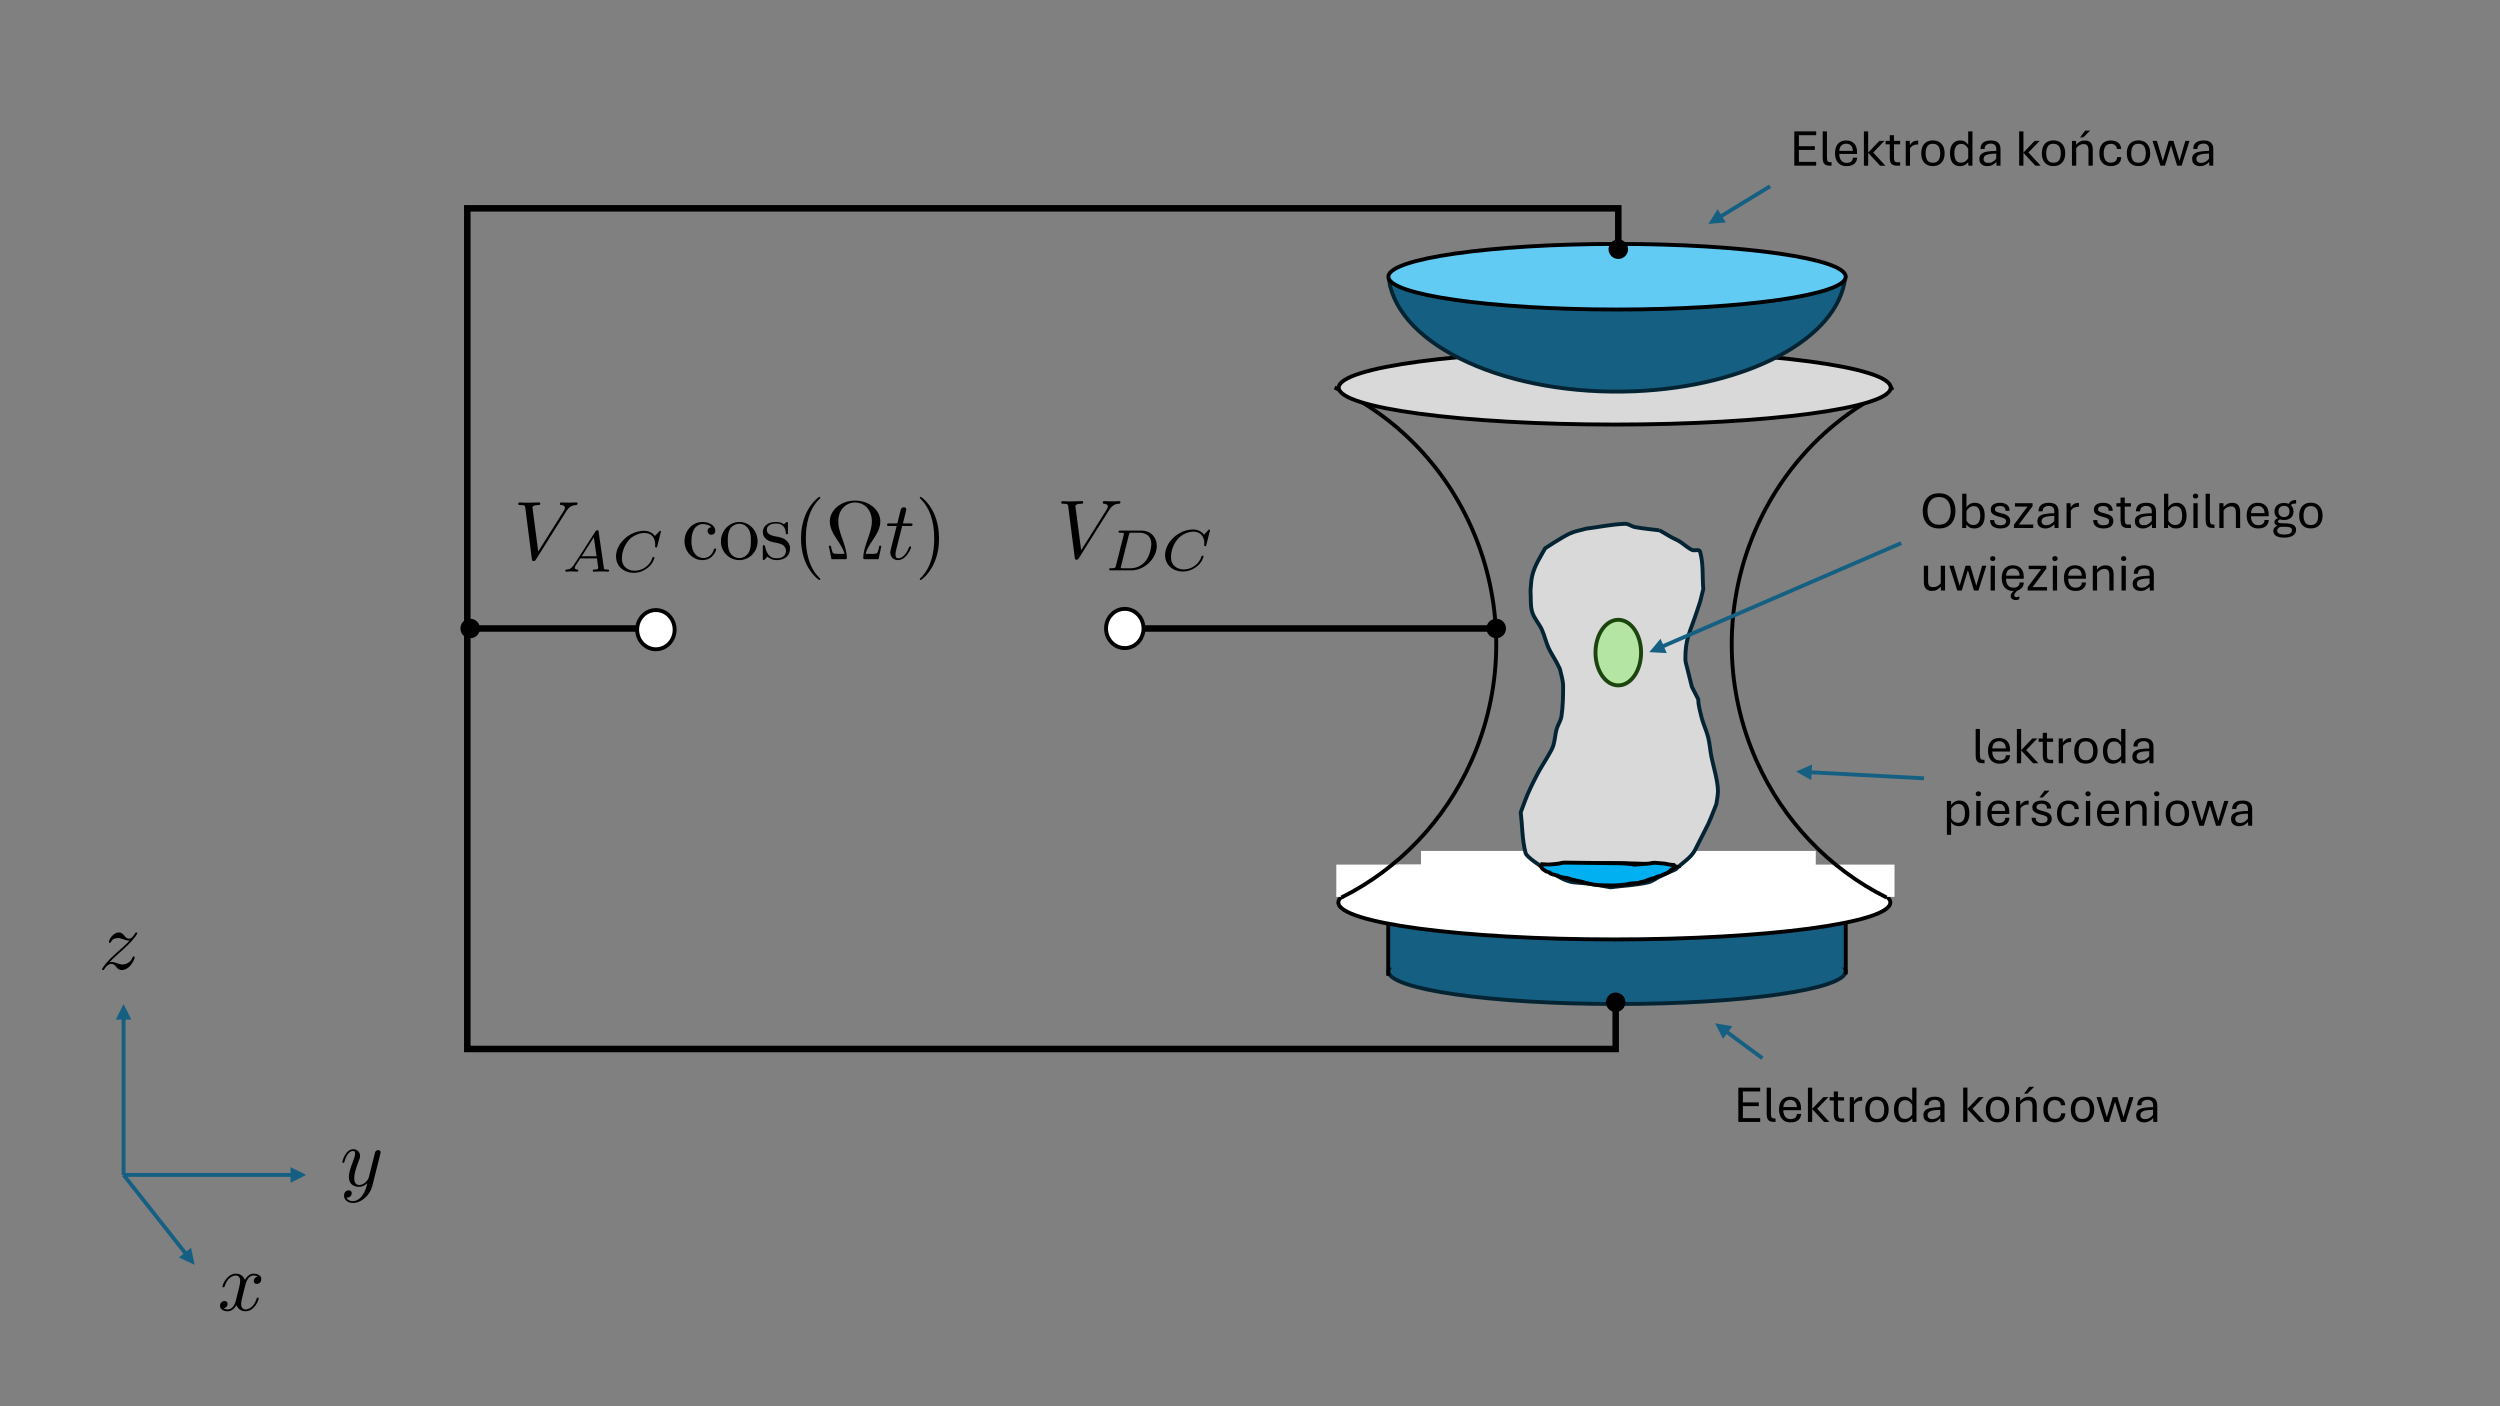 <?xml version="1.0" encoding="UTF-8" standalone="no"?>
<!-- Created with Inkscape (http://www.inkscape.org/) -->

<svg
   version="1.1"
   id="svg1"
   width="1280"
   height="720"
   viewBox="0 0 1280 720"
   sodipodi:docname="paul_trap_3D.svg"
   inkscape:version="1.3 (0e150ed6c4, 2023-07-21)"
   xmlns:inkscape="http://www.inkscape.org/namespaces/inkscape"
   xmlns:sodipodi="http://sodipodi.sourceforge.net/DTD/sodipodi-0.dtd"
   xmlns="http://www.w3.org/2000/svg"
   xmlns:svg="http://www.w3.org/2000/svg">
  <rect x="0" y="0" width="1280" height="720" fill="#808080" stroke="none"/>
  <sodipodi:namedview
     id="namedview1"
     pagecolor="#ffffff"
     bordercolor="#000000"
     borderopacity="0.25"
     inkscape:showpageshadow="2"
     inkscape:pageopacity="0.0"
     inkscape:pagecheckerboard="0"
     inkscape:deskcolor="#d1d1d1"
     inkscape:zoom="0.91015625"
     inkscape:cx="640"
     inkscape:cy="447.72532"
     inkscape:window-width="1920"
     inkscape:window-height="1129"
     inkscape:window-x="-8"
     inkscape:window-y="-8"
     inkscape:window-maximized="1"
     inkscape:current-layer="svg1">
    <inkscape:page
       x="0"
       y="0"
       inkscape:label="1"
       id="page1"
       width="1280"
       height="720"
       margin="0"
       bleed="0" />
  </sodipodi:namedview>
  <defs
     id="defs1">
    <clipPath
       clipPathUnits="userSpaceOnUse"
       id="clipPath5">
      <path
         d="M 0,0 H 960 V 540 H 0 Z"
         transform="translate(-435.666,-298.661)"
         id="path5" />
    </clipPath>
    <clipPath
       clipPathUnits="userSpaceOnUse"
       id="clipPath7">
      <path
         d="M 0,0 H 960 V 540 H 0 Z"
         transform="translate(-570.802,-298.662)"
         id="path7" />
    </clipPath>
    <clipPath
       clipPathUnits="userSpaceOnUse"
       id="clipPath10">
      <path
         d="M 0,0 H 960 V 540 H 0 Z"
         transform="translate(-184.298,-298.661)"
         id="path10" />
    </clipPath>
    <clipPath
       clipPathUnits="userSpaceOnUse"
       id="clipPath12">
      <path
         d="M 0,0 H 960 V 540 H 0 Z"
         transform="translate(-245.342,-298.662)"
         id="path12" />
    </clipPath>
    <clipPath
       clipPathUnits="userSpaceOnUse"
       id="clipPath14">
      <path
         d="M 0,0 H 960 V 540 H 0 Z"
         transform="translate(-708.762,-167.063)"
         id="path14" />
    </clipPath>
    <clipPath
       clipPathUnits="userSpaceOnUse"
       id="clipPath19">
      <path
         d="M 0,0 H 960 V 540 H 0 Z"
         transform="translate(-725.882,-193.444)"
         id="path19" />
    </clipPath>
    <clipPath
       clipPathUnits="userSpaceOnUse"
       id="clipPath23">
      <path
         d="M 0,0 H 960 V 540 H 0 Z"
         transform="translate(-512.492,-391.181)"
         id="path23" />
    </clipPath>
    <clipPath
       clipPathUnits="userSpaceOnUse"
       id="clipPath27">
      <path
         d="M 0,0 H 960 V 540 H 0 Z"
         transform="translate(-727.054,-391.182)"
         id="path27" />
    </clipPath>
    <clipPath
       clipPathUnits="userSpaceOnUse"
       id="clipPath29">
      <path
         d="M 0,0 H 960 V 540 H 0 Z"
         transform="translate(-726.03,-391.156)"
         id="path29" />
    </clipPath>
    <clipPath
       clipPathUnits="userSpaceOnUse"
       id="clipPath31">
      <path
         d="M 0,0 H 960 V 540 H 0 Z"
         transform="translate(-533.351,-432.545)"
         id="path31" />
    </clipPath>
    <clipPath
       clipPathUnits="userSpaceOnUse"
       id="clipPath33">
      <path
         d="M 0,0 H 960 V 540 H 0 Z"
         transform="translate(-708.762,-433.738)"
         id="path33" />
    </clipPath>
    <clipPath
       clipPathUnits="userSpaceOnUse"
       id="clipPath36">
      <path
         d="M 0,0 H 960 V 540 H 0 Z"
         transform="translate(-620.422,-158.86)"
         id="path36" />
    </clipPath>
    <clipPath
       clipPathUnits="userSpaceOnUse"
       id="clipPath38">
      <path
         d="M 0,0 H 960 V 540 H 0 Z"
         transform="translate(-621.422,-440.556)"
         id="path38" />
    </clipPath>
    <clipPath
       clipPathUnits="userSpaceOnUse"
       id="clipPath64">
      <path
         d="M 0,0 H 960 V 540 H 0 Z"
         transform="translate(-244.665,-298.205)"
         id="path64" />
    </clipPath>
    <clipPath
       clipPathUnits="userSpaceOnUse"
       id="clipPath66">
      <path
         d="M 0,0 H 960 V 540 H 0 Z"
         transform="translate(-424.716,-298.662)"
         id="path66" />
    </clipPath>
    <clipPath
       clipPathUnits="userSpaceOnUse"
       id="clipPath68">
      <path
         d="M 0,0 H 960 V 540 H 0 Z"
         transform="translate(-612.666,-295.522)"
         id="path68" />
    </clipPath>
    <clipPath
       clipPathUnits="userSpaceOnUse"
       id="clipPath70">
      <path
         d="M 0,0 H 960 V 540 H 0 Z"
         transform="translate(-637.165,-336.357)"
         id="path70" />
    </clipPath>
    <clipPath
       clipPathUnits="userSpaceOnUse"
       id="clipPath72">
      <path
         d="M 0,0 H 960 V 540 H 0 Z"
         transform="translate(-618.124,-208.533)"
         id="path72" />
    </clipPath>
    <clipPath
       clipPathUnits="userSpaceOnUse"
       id="clipPath74">
      <path
         d="M 0,0 H 960 V 540 H 0 Z"
         transform="translate(-618.646,-208.533)"
         id="path74" />
    </clipPath>
    <clipPath
       clipPathUnits="userSpaceOnUse"
       id="clipPath76">
      <path
         d="M 0,0 H 960 V 540 H 0 Z"
         transform="translate(-591.499,-208.2)"
         id="path76" />
    </clipPath>
    <clipPath
       clipPathUnits="userSpaceOnUse"
       id="clipPath78">
      <path
         d="M 0,0 H 960 V 540 H 0 Z"
         transform="translate(-612.666,-289.405)"
         id="path78" />
    </clipPath>
  </defs>
  <g
     id="g2">
    <path
       id="path3"
       d="M 0,0 H -142.636"
       style="fill:none;stroke:#000000;stroke-width:2.5;stroke-linecap:butt;stroke-linejoin:miter;stroke-miterlimit:8;stroke-dasharray:none;stroke-opacity:1"
       transform="matrix(1.333,0,0,-1.333,766.069,321.784)" />
    <path
       id="path4"
       d="M 0,0 C 0,2.071 -1.679,3.75 -3.75,3.75 -5.821,3.751 -7.5,2.072 -7.5,0.001 -7.5,-2.07 -5.821,-3.749 -3.75,-3.75 -1.679,-3.75 0,-2.071 0,0"
       style="fill:#000000;fill-opacity:1;fill-rule:evenodd;stroke:none"
       transform="matrix(1.333,0,0,-1.333,580.888,321.785)"
       clip-path="url(#clipPath5)" />
    <path
       id="path6"
       d="M 0,0 C 0,-2.071 1.679,-3.75 3.75,-3.75 5.821,-3.75 7.5,-2.071 7.5,0 7.5,2.071 5.821,3.75 3.75,3.75 1.679,3.75 0,2.071 0,0"
       style="fill:#000000;fill-opacity:1;fill-rule:evenodd;stroke:none"
       transform="matrix(1.333,0,0,-1.333,761.069,321.784)"
       clip-path="url(#clipPath7)" />
  </g>
  <g
     id="g7">
    <path
       id="path8"
       d="M 0,0 H -68.545"
       style="fill:none;stroke:#000000;stroke-width:2.5;stroke-linecap:butt;stroke-linejoin:miter;stroke-miterlimit:8;stroke-dasharray:none;stroke-opacity:1"
       transform="matrix(1.333,0,0,-1.333,332.123,321.784)" />
    <path
       id="path9"
       d="M 0,0 C 0,2.071 -1.679,3.75 -3.75,3.75 -5.821,3.751 -7.5,2.072 -7.5,0.001 -7.5,-2.07 -5.821,-3.749 -3.75,-3.75 -1.679,-3.75 0,-2.071 0,0"
       style="fill:#000000;fill-opacity:1;fill-rule:evenodd;stroke:none"
       transform="matrix(1.333,0,0,-1.333,245.73,321.785)"
       clip-path="url(#clipPath10)" />
    <path
       id="path11"
       d="M 0,0 C 0,-2.071 1.679,-3.75 3.75,-3.75 5.821,-3.75 7.5,-2.071 7.5,0 7.5,2.071 5.821,3.75 3.75,3.75 1.679,3.75 0,2.071 0,0"
       style="fill:#000000;fill-opacity:1;fill-rule:evenodd;stroke:none"
       transform="matrix(1.333,0,0,-1.333,327.123,321.784)"
       clip-path="url(#clipPath12)" />
  </g>
  <g
     id="g12">
    <path
       id="path13"
       d="m 0,0 c 0,6.959 -39.327,12.6 -87.84,12.6 -48.513,0 -87.84,-5.641 -87.84,-12.6 0,-6.959 39.327,-12.6 87.84,-12.6 C -39.327,-12.6 0,-6.959 0,0"
       style="fill:#156082;fill-opacity:1;fill-rule:evenodd;stroke:#042433;stroke-width:1.5;stroke-linecap:butt;stroke-linejoin:miter;stroke-miterlimit:8;stroke-dasharray:none;stroke-opacity:1"
       transform="matrix(1.333,0,0,-1.333,945.016,497.249)"
       clip-path="url(#clipPath14)" />
  </g>
  <g
     id="g14">
    <path
       id="path15"
       d="m 548.471,207.293 h -10.753 v -10.897 h 10.753 z"
       style="fill:#ffffff;fill-opacity:1;fill-rule:evenodd;stroke:#ffffff;stroke-width:1.5;stroke-linecap:butt;stroke-linejoin:miter;stroke-miterlimit:8;stroke-dasharray:none;stroke-opacity:1"
       transform="matrix(1.333,0,0,-1.333,0,720)" />
  </g>
  <g
     id="g15">
    <path
       id="path16"
       d="m 539.422,201.686 h -10.753 v -10.897 h 10.753 z"
       style="fill:#ffffff;fill-opacity:1;fill-rule:evenodd;stroke:#ffffff;stroke-width:1.5;stroke-linecap:butt;stroke-linejoin:miter;stroke-miterlimit:8;stroke-dasharray:none;stroke-opacity:1"
       transform="matrix(1.333,0,0,-1.333,0,720)" />
  </g>
  <g
     id="g16">
    <path
       id="path17"
       d="m 708.762,187.336 h -175.68 v -18.882 h 175.68 z"
       style="fill:#156082;fill-opacity:1;fill-rule:evenodd;stroke:none"
       transform="matrix(1.333,0,0,-1.333,0,720)" />
  </g>
  <g
     id="g17">
    <path
       id="path18"
       d="m 0,0 c 0,7.835 -47.46,14.187 -106.004,14.187 -58.545,0 -106.004,-6.352 -106.004,-14.187 0,-7.835 47.459,-14.187 106.004,-14.187 C -47.46,-14.187 0,-7.835 0,0"
       style="fill:#ffffff;fill-opacity:1;fill-rule:evenodd;stroke:#000000;stroke-width:1.5;stroke-linecap:butt;stroke-linejoin:miter;stroke-miterlimit:8;stroke-dasharray:none;stroke-opacity:1"
       transform="matrix(1.333,0,0,-1.333,967.843,462.074)"
       clip-path="url(#clipPath19)" />
  </g>
  <g
     id="g19">
    <path
       id="path20"
       d="M 726.926,207.293 H 514.021 v -10.897 h 212.905 z"
       style="fill:#ffffff;fill-opacity:1;fill-rule:evenodd;stroke:#ffffff;stroke-width:1.5;stroke-linecap:butt;stroke-linejoin:miter;stroke-miterlimit:8;stroke-dasharray:none;stroke-opacity:1"
       transform="matrix(1.333,0,0,-1.333,0,720)" />
  </g>
  <g
     id="g20">
    <path
       id="path21"
       d="M 696.682,212.536 H 546.554 v -25.2 h 150.128 z"
       style="fill:#ffffff;fill-opacity:1;fill-rule:evenodd;stroke:#ffffff;stroke-width:1.5;stroke-linecap:butt;stroke-linejoin:miter;stroke-miterlimit:8;stroke-dasharray:none;stroke-opacity:1"
       transform="matrix(1.333,0,0,-1.333,0,720)" />
  </g>
  <g
     id="g21">
    <path
       id="path22"
       d="M 0,0 C 53.277,-24.799 76.792,-89.034 52.522,-143.473 42.336,-166.32 24.699,-184.842 2.627,-195.872"
       style="fill:none;stroke:#000000;stroke-width:1.5;stroke-linecap:butt;stroke-linejoin:miter;stroke-miterlimit:8;stroke-dasharray:none;stroke-opacity:1"
       transform="matrix(1.333,0,0,-1.333,683.323,198.425)"
       clip-path="url(#clipPath23)" />
  </g>
  <g
     id="g23">
    <path
       id="path24"
       d="M 0,0 V -20.273"
       style="fill:none;stroke:#000000;stroke-width:1.5;stroke-linecap:butt;stroke-linejoin:miter;stroke-miterlimit:8;stroke-dasharray:none;stroke-opacity:1"
       transform="matrix(1.333,0,0,-1.333,945.016,471.88)" />
  </g>
  <g
     id="g24">
    <path
       id="path25"
       d="M 0,0 V -20.273"
       style="fill:none;stroke:#000000;stroke-width:1.5;stroke-linecap:butt;stroke-linejoin:miter;stroke-miterlimit:8;stroke-dasharray:none;stroke-opacity:1"
       transform="matrix(1.333,0,0,-1.333,710.776,472.61)" />
  </g>
  <g
     id="g25">
    <path
       id="path26"
       d="m 0,0 c -53.277,-24.799 -76.792,-89.034 -52.522,-143.473 10.186,-22.847 27.823,-41.369 49.895,-52.399"
       style="fill:none;stroke:#000000;stroke-width:1.5;stroke-linecap:butt;stroke-linejoin:miter;stroke-miterlimit:8;stroke-dasharray:none;stroke-opacity:1"
       transform="matrix(1.333,0,0,-1.333,969.406,198.425)"
       clip-path="url(#clipPath27)" />
  </g>
  <g
     id="g27">
    <path
       id="path28"
       d="m 0,0 c 0,7.835 -47.46,14.187 -106.004,14.187 -58.545,0 -106.004,-6.352 -106.004,-14.187 0,-7.835 47.459,-14.187 106.004,-14.187 C -47.46,-14.187 0,-7.835 0,0"
       style="fill:#d9d9d9;fill-opacity:1;fill-rule:evenodd;stroke:#000000;stroke-width:1.5;stroke-linecap:butt;stroke-linejoin:miter;stroke-miterlimit:8;stroke-dasharray:none;stroke-opacity:1"
       transform="matrix(1.333,0,0,-1.333,968.039,198.459)"
       clip-path="url(#clipPath29)" />
  </g>
  <g
     id="g29">
    <path
       id="path30"
       d="m 0,0 c 3.794,-25.646 46.077,-44.805 94.441,-42.793 43.525,1.81 77.936,20.297 80.783,43.398 z"
       style="fill:#156082;fill-opacity:1;fill-rule:evenodd;stroke:#042433;stroke-width:1.5;stroke-linecap:butt;stroke-linejoin:miter;stroke-miterlimit:8;stroke-dasharray:none;stroke-opacity:1"
       transform="matrix(1.333,0,0,-1.333,711.135,143.273)"
       clip-path="url(#clipPath31)" />
  </g>
  <g
     id="g31">
    <path
       id="path32"
       d="m 0,0 c 0,6.959 -39.327,12.6 -87.84,12.6 -48.513,0 -87.84,-5.641 -87.84,-12.6 0,-6.959 39.327,-12.6 87.84,-12.6 C -39.327,-12.6 0,-6.959 0,0"
       style="fill:#61cbf4;fill-opacity:1;fill-rule:evenodd;stroke:#000000;stroke-width:1.5;stroke-linecap:butt;stroke-linejoin:miter;stroke-miterlimit:8;stroke-dasharray:none;stroke-opacity:1"
       transform="matrix(1.333,0,0,-1.333,945.016,141.683)"
       clip-path="url(#clipPath33)" />
  </g>
  <g
     id="g33">
    <path
       id="path34"
       d="M 0,0 V 15.7 H -442.095 V -307.195 H -1 v 17.999"
       style="fill:none;stroke:#000000;stroke-width:2.5;stroke-linecap:butt;stroke-linejoin:miter;stroke-miterlimit:8;stroke-dasharray:none;stroke-opacity:1"
       transform="matrix(1.333,0,0,-1.333,828.563,127.592)" />
    <path
       id="path35"
       d="M 0,0 C 2.071,0 3.75,-1.679 3.75,-3.75 3.751,-5.821 2.072,-7.5 0.001,-7.5 -2.07,-7.5 -3.749,-5.821 -3.75,-3.75 -3.75,-1.679 -2.071,0 0,0"
       style="fill:#000000;fill-opacity:1;fill-rule:evenodd;stroke:none"
       transform="matrix(1.333,0,0,-1.333,827.229,508.187)"
       clip-path="url(#clipPath36)" />
    <path
       id="path37"
       d="M 0,0 C -2.071,0 -3.75,1.679 -3.75,3.75 -3.75,5.821 -2.071,7.5 0,7.5 2.071,7.5 3.75,5.821 3.75,3.75 3.75,1.679 2.071,0 0,0"
       style="fill:#000000;fill-opacity:1;fill-rule:evenodd;stroke:none"
       transform="matrix(1.333,0,0,-1.333,828.563,132.592)"
       clip-path="url(#clipPath38)" />
  </g>
  <g
     id="g45" />
  <g
     id="g46" />
  <g
     id="g47"
     aria-label="lektroda &#10;pierścieniowa&#10;Elektroda końcowa&#10;Elektroda końcowa"
     transform="matrix(1.333,0,0,1.333,1009.589,390.786)">
    <path
       id="path47"
       d="m 4.313,-5.328125e-4 c -0.773,0 -1.368,-0.12 -1.781,-0.363 C 2.124,-0.613 1.843,-0.964 1.688,-1.419 1.538,-1.878 1.465,-2.432 1.465,-3.083 V -13.172 h 1.629 v 10.008 c 0,0.595 0.073,1.049 0.223,1.359 0.155,0.313 0.521,0.469 1.102,0.469 H 4.864 V -5.328125e-4 Z M 10.703,0.175 c -1.04,0 -1.893,-0.214 -2.555,-0.645 -0.665,-0.437 -1.157,-1.025 -1.477,-1.77 -0.313,-0.75 -0.469,-1.594 -0.469,-2.531 0,-0.967 0.152,-1.822 0.457,-2.566 0.311,-0.741 0.785,-1.318 1.418,-1.734 0.639,-0.413 1.447,-0.621 2.426,-0.621 1.295,0 2.312,0.393 3.047,1.172 0.741,0.782 1.113,1.907 1.113,3.375 0,0.094 -0.006,0.211 -0.012,0.352 -0.009,0.135 -0.021,0.229 -0.035,0.281 H 7.831 c 0.006,0.618 0.105,1.189 0.293,1.711 0.193,0.516 0.498,0.932 0.914,1.242 0.422,0.313 0.976,0.469 1.664,0.469 0.727,0 1.292,-0.167 1.699,-0.504 0.413,-0.343 0.633,-0.838 0.656,-1.488 h 1.617 c -0.023,0.674 -0.199,1.251 -0.527,1.734 -0.322,0.486 -0.779,0.861 -1.371,1.125 -0.586,0.264 -1.277,0.398 -2.074,0.398 z M 7.843,-5.708 H 13.046 C 13.023,-6.589 12.788,-7.266 12.343,-7.735 c -0.439,-0.475 -1.052,-0.715 -1.84,-0.715 -0.797,0 -1.424,0.234 -1.875,0.703 -0.454,0.469 -0.715,1.148 -0.785,2.039 z M 17.291,-5.328125e-4 V -13.172 h 1.641 v 8.133 l 4.301,-4.488 h 1.934 l -4.312,4.453 4.699,5.074 H 23.514 L 18.932,-4.946 v 4.945 z m 12.788,0 c -0.773,0 -1.368,-0.12 -1.781,-0.363 C 27.891,-0.613 27.61,-0.964 27.455,-1.419 27.305,-1.878 27.232,-2.432 27.232,-3.083 v -5.133 h -1.594 v -1.312 h 1.594 v -2.18 h 1.617 v 2.18 h 2.355 v 1.312 H 28.849 v 5.051 c 0,0.595 0.076,1.052 0.234,1.371 0.155,0.313 0.521,0.469 1.102,0.469 h 1.031 v 1.324 z m 3.287,0 V -9.528 h 1.547 l 0.059,1.617 c 0.264,-0.492 0.636,-0.902 1.113,-1.23 0.475,-0.334 1.093,-0.504 1.852,-0.504 h 0.199 v 1.488 H 37.913 c -0.478,0 -0.896,0.064 -1.254,0.188 -0.36,0.126 -0.674,0.299 -0.938,0.516 -0.267,0.22 -0.504,0.475 -0.715,0.762 V -5.328125e-4 Z M 43.761,0.152 c -0.938,0 -1.74,-0.193 -2.402,-0.586 -0.665,-0.398 -1.172,-0.964 -1.523,-1.699 -0.346,-0.732 -0.516,-1.605 -0.516,-2.613 0,-1.037 0.17,-1.925 0.516,-2.66 0.352,-0.741 0.858,-1.312 1.523,-1.711 0.662,-0.398 1.465,-0.598 2.402,-0.598 0.943,0 1.752,0.199 2.426,0.598 0.68,0.398 1.198,0.97 1.559,1.711 0.366,0.735 0.551,1.623 0.551,2.66 0,1.008 -0.185,1.881 -0.551,2.613 -0.36,0.735 -0.879,1.301 -1.559,1.699 -0.674,0.393 -1.482,0.586 -2.426,0.586 z m 0,-1.301 c 0.703,0 1.26,-0.152 1.676,-0.457 0.422,-0.311 0.721,-0.738 0.902,-1.277 0.179,-0.545 0.27,-1.166 0.27,-1.863 0,-0.703 -0.091,-1.33 -0.27,-1.887 -0.182,-0.554 -0.48,-0.987 -0.902,-1.301 -0.416,-0.319 -0.973,-0.48 -1.676,-0.48 -0.688,0 -1.236,0.161 -1.641,0.48 -0.398,0.313 -0.688,0.747 -0.867,1.301 -0.173,0.557 -0.258,1.184 -0.258,1.887 0,0.697 0.085,1.318 0.258,1.863 0.179,0.539 0.469,0.967 0.867,1.277 0.404,0.305 0.952,0.457 1.641,0.457 z m 10.383,1.324 c -0.773,0 -1.447,-0.182 -2.016,-0.551 -0.562,-0.375 -1.002,-0.932 -1.312,-1.676 -0.305,-0.741 -0.457,-1.655 -0.457,-2.742 0,-1.084 0.164,-1.986 0.492,-2.707 0.328,-0.727 0.788,-1.271 1.383,-1.641 0.601,-0.366 1.312,-0.551 2.133,-0.551 0.68,0 1.269,0.149 1.77,0.445 0.498,0.299 0.905,0.7 1.219,1.207 v -5.133 h 1.629 V -5.328125e-4 H 57.437 L 57.355,-1.395 c -0.346,0.469 -0.785,0.85 -1.324,1.137 -0.533,0.287 -1.16,0.434 -1.887,0.434 z m 0.34,-1.336 c 0.694,0 1.271,-0.164 1.734,-0.492 0.469,-0.334 0.847,-0.732 1.137,-1.195 v -3.668 c -0.275,-0.539 -0.63,-0.979 -1.066,-1.324 -0.431,-0.352 -0.973,-0.527 -1.629,-0.527 -0.867,0 -1.523,0.313 -1.969,0.938 -0.439,0.618 -0.656,1.497 -0.656,2.637 0,1.181 0.205,2.083 0.621,2.707 0.413,0.618 1.022,0.926 1.828,0.926 z m 10.143,1.336 c -0.548,0 -1.049,-0.103 -1.5,-0.305 -0.454,-0.211 -0.817,-0.519 -1.09,-0.926 -0.267,-0.413 -0.398,-0.92 -0.398,-1.523 0,-0.85 0.264,-1.5 0.797,-1.945 0.53,-0.445 1.283,-0.744 2.262,-0.902 0.984,-0.155 2.133,-0.24 3.445,-0.258 v -0.668 c 0,-0.812 -0.205,-1.371 -0.609,-1.676 -0.407,-0.305 -0.92,-0.457 -1.535,-0.457 -0.656,0 -1.213,0.17 -1.664,0.504 -0.454,0.328 -0.68,0.853 -0.68,1.57 h -1.582 c 0,-0.779 0.167,-1.412 0.504,-1.898 0.334,-0.483 0.797,-0.835 1.383,-1.055 0.592,-0.217 1.271,-0.328 2.039,-0.328 0.492,0 0.961,0.047 1.406,0.141 0.445,0.088 0.844,0.252 1.195,0.492 0.357,0.243 0.639,0.583 0.844,1.02 0.211,0.431 0.316,0.984 0.316,1.664 V -5.328125e-4 H 68.236 L 68.165,-1.454 c -0.439,0.492 -0.946,0.888 -1.523,1.184 -0.571,0.296 -1.242,0.445 -2.016,0.445 z m 0.434,-1.254 c 0.647,0 1.233,-0.152 1.758,-0.457 0.521,-0.305 0.961,-0.691 1.312,-1.16 v -1.945 c -1.734,0.023 -2.982,0.188 -3.738,0.492 -0.75,0.305 -1.125,0.809 -1.125,1.512 0,0.478 0.152,0.855 0.457,1.137 0.305,0.281 0.75,0.422 1.336,0.422 z m 0,0"
       style="fill:#000000;fill-opacity:1;fill-rule:nonzero;stroke:none" />
    <path
       id="path48"
       d="m -9.591,27.512 v -13.031 h 1.594 l 0.047,1.559 c 0.334,-0.516 0.773,-0.929 1.312,-1.242 0.539,-0.319 1.163,-0.48 1.875,-0.48 0.779,0 1.456,0.185 2.027,0.551 0.568,0.369 1.008,0.92 1.312,1.652 0.311,0.727 0.469,1.635 0.469,2.719 0,1.078 -0.164,1.986 -0.492,2.719 -0.328,0.735 -0.794,1.289 -1.395,1.664 -0.604,0.375 -1.31,0.562 -2.121,0.562 -0.674,0 -1.266,-0.135 -1.781,-0.398 -0.51,-0.272 -0.914,-0.645 -1.219,-1.113 v 4.84 z M -5.267,22.848 c 0.873,0 1.529,-0.311 1.969,-0.938 0.437,-0.624 0.656,-1.515 0.656,-2.672 0,-1.163 -0.208,-2.054 -0.621,-2.672 -0.407,-0.624 -1.008,-0.938 -1.805,-0.938 -0.697,0 -1.286,0.188 -1.77,0.562 -0.478,0.369 -0.85,0.803 -1.113,1.301 v 3.68 c 0.258,0.492 0.609,0.896 1.055,1.207 0.445,0.313 0.987,0.469 1.629,0.469 z m 6.958,1.16 v -9.527 h 1.641 v 9.527 z M 2.511,12.688 c -0.313,0 -0.562,-0.088 -0.75,-0.27 -0.182,-0.179 -0.27,-0.404 -0.27,-0.68 0,-0.272 0.088,-0.498 0.27,-0.68 0.188,-0.179 0.437,-0.27 0.75,-0.27 0.305,0 0.551,0.091 0.738,0.27 0.188,0.182 0.281,0.407 0.281,0.68 0,0.275 -0.094,0.501 -0.281,0.68 -0.188,0.182 -0.434,0.27 -0.738,0.27 z m 7.942,11.496 c -1.04,0 -1.893,-0.214 -2.555,-0.645 -0.665,-0.437 -1.157,-1.025 -1.477,-1.77 -0.313,-0.75 -0.469,-1.594 -0.469,-2.531 0,-0.967 0.152,-1.822 0.457,-2.566 0.311,-0.741 0.785,-1.318 1.418,-1.734 0.639,-0.413 1.447,-0.621 2.426,-0.621 1.295,0 2.312,0.393 3.047,1.172 0.741,0.782 1.113,1.907 1.113,3.375 0,0.094 -0.006,0.211 -0.012,0.352 -0.009,0.135 -0.021,0.229 -0.035,0.281 H 7.582 c 0.006,0.618 0.105,1.189 0.293,1.711 0.193,0.516 0.498,0.932 0.914,1.242 0.422,0.313 0.976,0.469 1.664,0.469 0.727,0 1.292,-0.167 1.699,-0.504 0.413,-0.343 0.633,-0.838 0.656,-1.488 h 1.617 c -0.023,0.674 -0.199,1.251 -0.527,1.734 -0.322,0.486 -0.779,0.861 -1.371,1.125 -0.586,0.264 -1.277,0.398 -2.074,0.398 z M 7.594,18.301 h 5.203 c -0.023,-0.882 -0.258,-1.559 -0.703,-2.027 -0.439,-0.475 -1.052,-0.715 -1.84,-0.715 -0.797,0 -1.424,0.234 -1.875,0.703 -0.454,0.469 -0.715,1.148 -0.785,2.039 z m 9.448,5.707 v -9.527 h 1.547 l 0.059,1.617 c 0.264,-0.492 0.636,-0.902 1.113,-1.23 0.475,-0.334 1.093,-0.504 1.852,-0.504 h 0.199 v 1.488 H 21.589 c -0.478,0 -0.896,0.064 -1.254,0.188 -0.36,0.126 -0.674,0.299 -0.938,0.516 -0.267,0.22 -0.504,0.475 -0.715,0.762 v 6.691 z m 9.855,0.176 c -0.533,0 -1.04,-0.059 -1.523,-0.176 -0.478,-0.117 -0.899,-0.299 -1.266,-0.551 -0.36,-0.258 -0.645,-0.592 -0.855,-1.008 -0.205,-0.413 -0.305,-0.914 -0.305,-1.5 h 1.582 c 0,0.744 0.226,1.266 0.68,1.57 0.46,0.299 1.037,0.445 1.734,0.445 0.615,0 1.125,-0.117 1.523,-0.352 0.404,-0.234 0.609,-0.627 0.609,-1.184 0,-0.469 -0.185,-0.814 -0.551,-1.043 -0.36,-0.226 -0.996,-0.448 -1.91,-0.668 -0.744,-0.17 -1.368,-0.375 -1.875,-0.609 -0.51,-0.234 -0.891,-0.527 -1.148,-0.879 -0.252,-0.357 -0.375,-0.809 -0.375,-1.348 0,-0.422 0.088,-0.791 0.27,-1.113 0.179,-0.328 0.428,-0.598 0.75,-0.809 0.319,-0.217 0.697,-0.378 1.137,-0.48 0.437,-0.108 0.908,-0.164 1.418,-0.164 0.507,0 0.979,0.059 1.418,0.176 0.437,0.117 0.823,0.302 1.16,0.551 0.334,0.243 0.601,0.56 0.797,0.949 0.193,0.393 0.293,0.861 0.293,1.406 h -1.582 c 0,-0.671 -0.205,-1.148 -0.609,-1.43 -0.398,-0.281 -0.891,-0.422 -1.477,-0.422 -0.586,0 -1.063,0.105 -1.43,0.316 -0.36,0.205 -0.539,0.527 -0.539,0.973 0,0.258 0.076,0.478 0.234,0.656 0.164,0.173 0.437,0.328 0.82,0.469 0.39,0.141 0.908,0.29 1.559,0.445 0.709,0.164 1.307,0.363 1.793,0.598 0.483,0.234 0.847,0.539 1.09,0.914 0.249,0.369 0.375,0.838 0.375,1.406 0,0.501 -0.1,0.932 -0.293,1.289 -0.196,0.36 -0.466,0.656 -0.809,0.891 -0.337,0.234 -0.735,0.407 -1.195,0.516 -0.463,0.108 -0.961,0.164 -1.5,0.164 z m -0.949,-11.039 1.992,-2.625 h 1.898 l -2.625,2.625 z m 11.171,11.027 c -0.861,0 -1.623,-0.179 -2.285,-0.539 -0.665,-0.357 -1.184,-0.902 -1.559,-1.629 -0.375,-0.732 -0.562,-1.646 -0.562,-2.742 0,-1.093 0.182,-2.007 0.551,-2.742 0.366,-0.732 0.879,-1.283 1.535,-1.652 0.662,-0.366 1.436,-0.551 2.32,-0.551 0.732,0 1.397,0.123 1.992,0.363 0.592,0.234 1.066,0.598 1.418,1.09 0.352,0.486 0.533,1.099 0.551,1.84 h -1.617 c -0.041,-0.615 -0.264,-1.102 -0.668,-1.453 -0.398,-0.352 -0.946,-0.527 -1.641,-0.527 -0.932,0 -1.626,0.322 -2.086,0.961 -0.454,0.633 -0.68,1.523 -0.68,2.672 0,0.768 0.1,1.415 0.305,1.945 0.202,0.533 0.507,0.938 0.914,1.219 0.413,0.281 0.929,0.422 1.547,0.422 0.694,0 1.26,-0.179 1.699,-0.539 0.437,-0.357 0.662,-0.891 0.68,-1.594 h 1.617 c -0.018,0.773 -0.205,1.418 -0.562,1.934 -0.352,0.51 -0.832,0.891 -1.441,1.148 -0.604,0.249 -1.277,0.375 -2.027,0.375 z m 6.683,-0.164 v -9.527 h 1.641 v 9.527 z m 0.82,-11.32 c -0.313,0 -0.562,-0.088 -0.75,-0.27 -0.182,-0.179 -0.27,-0.404 -0.27,-0.68 0,-0.272 0.088,-0.498 0.27,-0.68 0.188,-0.179 0.437,-0.27 0.75,-0.27 0.305,0 0.551,0.091 0.738,0.27 0.188,0.182 0.281,0.407 0.281,0.68 0,0.275 -0.094,0.501 -0.281,0.68 -0.188,0.182 -0.434,0.27 -0.738,0.27 z m 7.942,11.496 c -1.04,0 -1.893,-0.214 -2.555,-0.645 -0.665,-0.437 -1.157,-1.025 -1.477,-1.77 -0.313,-0.75 -0.469,-1.594 -0.469,-2.531 0,-0.967 0.152,-1.822 0.457,-2.566 0.311,-0.741 0.785,-1.318 1.418,-1.734 0.639,-0.413 1.447,-0.621 2.426,-0.621 1.295,0 2.312,0.393 3.047,1.172 0.741,0.782 1.113,1.907 1.113,3.375 0,0.094 -0.006,0.211 -0.012,0.352 -0.009,0.135 -0.021,0.229 -0.035,0.281 h -6.785 c 0.006,0.618 0.105,1.189 0.293,1.711 0.193,0.516 0.498,0.932 0.914,1.242 0.422,0.313 0.976,0.469 1.664,0.469 0.727,0 1.292,-0.167 1.699,-0.504 0.413,-0.343 0.633,-0.838 0.656,-1.488 h 1.617 c -0.023,0.674 -0.199,1.251 -0.527,1.734 -0.322,0.486 -0.779,0.861 -1.371,1.125 -0.586,0.264 -1.277,0.398 -2.074,0.398 z m -2.859,-5.883 h 5.203 c -0.023,-0.882 -0.258,-1.559 -0.703,-2.027 -0.439,-0.475 -1.052,-0.715 -1.84,-0.715 -0.797,0 -1.424,0.234 -1.875,0.703 -0.454,0.469 -0.715,1.148 -0.785,2.039 z m 9.448,5.707 v -9.527 h 1.57 l 0.059,1.465 c 0.296,-0.381 0.718,-0.744 1.266,-1.09 0.545,-0.343 1.245,-0.516 2.098,-0.516 1.046,0 1.808,0.311 2.285,0.926 0.475,0.618 0.715,1.485 0.715,2.602 v 6.141 H 65.505 v -5.906 c 0,-0.469 -0.053,-0.879 -0.152,-1.23 -0.094,-0.357 -0.267,-0.639 -0.516,-0.844 -0.252,-0.211 -0.615,-0.316 -1.09,-0.316 -0.712,0 -1.31,0.164 -1.793,0.492 -0.486,0.322 -0.873,0.674 -1.16,1.055 v 6.75 z m 11.042,0 v -9.527 h 1.641 v 9.527 z m 0.82,-11.32 c -0.313,0 -0.562,-0.088 -0.75,-0.27 -0.182,-0.179 -0.27,-0.404 -0.27,-0.68 0,-0.272 0.088,-0.498 0.27,-0.68 0.188,-0.179 0.437,-0.27 0.75,-0.27 0.305,0 0.551,0.091 0.738,0.27 0.188,0.182 0.281,0.407 0.281,0.68 0,0.275 -0.094,0.501 -0.281,0.68 -0.188,0.182 -0.434,0.27 -0.738,0.27 z M 78.912,24.161 c -0.938,0 -1.74,-0.193 -2.402,-0.586 -0.665,-0.398 -1.172,-0.964 -1.523,-1.699 -0.346,-0.732 -0.516,-1.605 -0.516,-2.613 0,-1.037 0.17,-1.925 0.516,-2.66 0.352,-0.741 0.858,-1.312 1.523,-1.711 0.662,-0.398 1.465,-0.598 2.402,-0.598 0.943,0 1.752,0.199 2.426,0.598 0.68,0.398 1.198,0.97 1.559,1.711 0.366,0.735 0.551,1.623 0.551,2.66 0,1.008 -0.185,1.881 -0.551,2.613 -0.36,0.735 -0.879,1.301 -1.559,1.699 -0.674,0.393 -1.482,0.586 -2.426,0.586 z m 0,-1.301 c 0.703,0 1.26,-0.152 1.676,-0.457 0.422,-0.311 0.721,-0.738 0.902,-1.277 0.179,-0.545 0.27,-1.166 0.27,-1.863 0,-0.703 -0.091,-1.33 -0.27,-1.887 -0.182,-0.554 -0.48,-0.987 -0.902,-1.301 -0.416,-0.319 -0.973,-0.48 -1.676,-0.48 -0.688,0 -1.236,0.161 -1.641,0.48 -0.398,0.313 -0.688,0.747 -0.867,1.301 -0.173,0.557 -0.258,1.184 -0.258,1.887 0,0.697 0.085,1.318 0.258,1.863 0.179,0.539 0.469,0.967 0.867,1.277 0.404,0.305 0.952,0.457 1.641,0.457 z m 8.467,1.148 -3.047,-9.527 h 1.699 l 2.262,7.688 2.285,-7.688 h 1.805 l 2.32,7.676 2.238,-7.676 h 1.605 l -3.035,9.527 h -1.723 l -2.344,-7.758 -2.332,7.758 z m 15.158,0.176 c -0.548,0 -1.049,-0.103 -1.5,-0.305 -0.454,-0.211 -0.817,-0.519 -1.09,-0.926 -0.267,-0.413 -0.398,-0.92 -0.398,-1.523 0,-0.85 0.264,-1.5 0.797,-1.945 0.53,-0.445 1.283,-0.744 2.262,-0.902 0.984,-0.155 2.133,-0.24 3.445,-0.258 v -0.668 c 0,-0.812 -0.205,-1.371 -0.609,-1.676 -0.407,-0.305 -0.92,-0.457 -1.535,-0.457 -0.656,0 -1.213,0.17 -1.664,0.504 -0.454,0.328 -0.68,0.853 -0.68,1.57 h -1.582 c 0,-0.779 0.167,-1.412 0.504,-1.898 0.334,-0.483 0.797,-0.835 1.383,-1.055 0.592,-0.217 1.271,-0.328 2.039,-0.328 0.492,0 0.961,0.047 1.406,0.141 0.445,0.088 0.844,0.252 1.195,0.492 0.357,0.243 0.639,0.583 0.844,1.02 0.211,0.431 0.316,0.984 0.316,1.664 v 6.375 h -1.523 l -0.07,-1.453 c -0.439,0.492 -0.946,0.888 -1.523,1.184 -0.571,0.296 -1.242,0.445 -2.016,0.445 z m 0.434,-1.254 c 0.647,0 1.233,-0.152 1.758,-0.457 0.521,-0.305 0.961,-0.691 1.312,-1.16 v -1.945 c -1.734,0.023 -2.982,0.188 -3.738,0.492 -0.75,0.305 -1.125,0.809 -1.125,1.512 0,0.478 0.152,0.855 0.457,1.137 0.305,0.281 0.75,0.422 1.336,0.422 z M -68.194,-229.518 v -13.172 h 8.402 v 1.465 h -6.645 v 4.207 h 6.117 v 1.441 h -6.117 v 4.594 h 6.645 v 1.465 z m 13.749,0 c -0.773,0 -1.368,-0.12 -1.781,-0.363 -0.407,-0.249 -0.688,-0.601 -0.844,-1.055 -0.149,-0.46 -0.223,-1.014 -0.223,-1.664 v -10.09 h 1.629 v 10.008 c 0,0.595 0.073,1.049 0.223,1.359 0.155,0.313 0.521,0.469 1.102,0.469 h 0.445 v 1.336 z m 6.39,0.176 c -1.04,0 -1.893,-0.214 -2.555,-0.645 -0.665,-0.437 -1.157,-1.025 -1.477,-1.77 -0.313,-0.75 -0.469,-1.594 -0.469,-2.531 0,-0.967 0.152,-1.822 0.457,-2.566 0.311,-0.741 0.785,-1.318 1.418,-1.734 0.639,-0.413 1.447,-0.621 2.426,-0.621 1.295,0 2.312,0.393 3.047,1.172 0.741,0.782 1.113,1.907 1.113,3.375 0,0.094 -0.006,0.211 -0.012,0.352 -0.009,0.135 -0.021,0.229 -0.035,0.281 h -6.785 c 0.006,0.618 0.105,1.189 0.293,1.711 0.193,0.516 0.498,0.932 0.914,1.242 0.422,0.313 0.976,0.469 1.664,0.469 0.727,0 1.292,-0.167 1.699,-0.504 0.413,-0.343 0.633,-0.838 0.656,-1.488 h 1.617 c -0.023,0.674 -0.199,1.251 -0.527,1.734 -0.322,0.486 -0.779,0.861 -1.371,1.125 -0.586,0.264 -1.277,0.398 -2.074,0.398 z m -2.859,-5.883 h 5.203 c -0.023,-0.882 -0.258,-1.559 -0.703,-2.027 -0.439,-0.475 -1.052,-0.715 -1.84,-0.715 -0.797,0 -1.424,0.234 -1.875,0.703 -0.454,0.469 -0.715,1.148 -0.785,2.039 z m 9.448,5.707 v -13.172 h 1.641 v 8.133 l 4.301,-4.488 h 1.934 l -4.312,4.453 4.699,5.074 h -2.039 l -4.582,-4.945 v 4.945 z m 12.788,0 c -0.773,0 -1.368,-0.12 -1.781,-0.363 -0.407,-0.249 -0.688,-0.601 -0.844,-1.055 -0.149,-0.46 -0.223,-1.014 -0.223,-1.664 v -5.133 h -1.594 v -1.312 h 1.594 v -2.18 h 1.617 v 2.18 h 2.355 v 1.312 h -2.355 v 5.051 c 0,0.595 0.076,1.052 0.234,1.371 0.155,0.313 0.521,0.469 1.102,0.469 h 1.031 v 1.324 z m 3.287,0 v -9.527 h 1.547 l 0.059,1.617 c 0.264,-0.492 0.636,-0.902 1.113,-1.23 0.475,-0.334 1.093,-0.504 1.852,-0.504 h 0.199 v 1.488 h -0.223 c -0.478,0 -0.896,0.064 -1.254,0.188 -0.36,0.126 -0.674,0.299 -0.938,0.516 -0.267,0.22 -0.504,0.475 -0.715,0.762 v 6.691 z m 10.395,0.152 c -0.938,0 -1.74,-0.193 -2.402,-0.586 -0.665,-0.398 -1.172,-0.964 -1.523,-1.699 -0.346,-0.732 -0.516,-1.605 -0.516,-2.613 0,-1.037 0.17,-1.925 0.516,-2.66 0.352,-0.741 0.858,-1.312 1.523,-1.711 0.662,-0.398 1.465,-0.598 2.402,-0.598 0.943,0 1.752,0.199 2.426,0.598 0.68,0.398 1.198,0.97 1.559,1.711 0.366,0.735 0.551,1.623 0.551,2.66 0,1.008 -0.185,1.881 -0.551,2.613 -0.36,0.735 -0.879,1.301 -1.559,1.699 -0.674,0.393 -1.482,0.586 -2.426,0.586 z m 0,-1.301 c 0.703,0 1.26,-0.152 1.676,-0.457 0.422,-0.311 0.721,-0.738 0.902,-1.277 0.179,-0.545 0.27,-1.166 0.27,-1.863 0,-0.703 -0.091,-1.33 -0.27,-1.887 -0.182,-0.554 -0.48,-0.987 -0.902,-1.301 -0.416,-0.319 -0.973,-0.48 -1.676,-0.48 -0.688,0 -1.236,0.161 -1.641,0.48 -0.398,0.313 -0.688,0.747 -0.867,1.301 -0.173,0.557 -0.258,1.184 -0.258,1.887 0,0.697 0.085,1.318 0.258,1.863 0.179,0.539 0.469,0.967 0.867,1.277 0.404,0.305 0.952,0.457 1.641,0.457 z m 10.383,1.324 c -0.773,0 -1.447,-0.182 -2.016,-0.551 -0.562,-0.375 -1.002,-0.932 -1.312,-1.676 -0.305,-0.741 -0.457,-1.655 -0.457,-2.742 0,-1.084 0.164,-1.986 0.492,-2.707 0.328,-0.727 0.788,-1.271 1.383,-1.641 0.601,-0.366 1.312,-0.551 2.133,-0.551 0.68,0 1.269,0.149 1.77,0.445 0.498,0.299 0.905,0.7 1.219,1.207 v -5.133 h 1.629 v 13.172 H -1.321 l -0.082,-1.395 c -0.346,0.469 -0.785,0.85 -1.324,1.137 -0.533,0.287 -1.16,0.434 -1.887,0.434 z m 0.34,-1.336 c 0.694,0 1.271,-0.164 1.734,-0.492 0.469,-0.334 0.847,-0.732 1.137,-1.195 v -3.668 c -0.275,-0.539 -0.63,-0.979 -1.066,-1.324 -0.431,-0.352 -0.973,-0.527 -1.629,-0.527 -0.867,0 -1.523,0.313 -1.969,0.938 -0.439,0.618 -0.656,1.497 -0.656,2.637 0,1.181 0.205,2.083 0.621,2.707 0.413,0.618 1.022,0.926 1.828,0.926 z m 10.143,1.336 c -0.548,0 -1.049,-0.103 -1.5,-0.305 -0.454,-0.211 -0.817,-0.519 -1.09,-0.926 -0.267,-0.413 -0.398,-0.92 -0.398,-1.523 0,-0.85 0.264,-1.5 0.797,-1.945 0.53,-0.445 1.283,-0.744 2.262,-0.902 0.984,-0.155 2.133,-0.24 3.445,-0.258 v -0.668 c 0,-0.812 -0.205,-1.371 -0.609,-1.676 -0.407,-0.305 -0.92,-0.457 -1.535,-0.457 -0.656,0 -1.213,0.17 -1.664,0.504 -0.454,0.328 -0.68,0.853 -0.68,1.57 H 3.314 c 0,-0.779 0.167,-1.412 0.504,-1.898 0.334,-0.483 0.797,-0.835 1.383,-1.055 0.592,-0.217 1.271,-0.328 2.039,-0.328 0.492,0 0.961,0.047 1.406,0.141 0.445,0.088 0.844,0.252 1.195,0.492 0.357,0.243 0.639,0.583 0.844,1.02 0.211,0.431 0.316,0.984 0.316,1.664 v 6.375 H 9.478 l -0.07,-1.453 c -0.439,0.492 -0.946,0.888 -1.523,1.184 -0.571,0.296 -1.242,0.445 -2.016,0.445 z m 0.434,-1.254 c 0.647,0 1.233,-0.152 1.758,-0.457 0.521,-0.305 0.961,-0.691 1.312,-1.16 v -1.945 c -1.734,0.023 -2.982,0.188 -3.738,0.492 -0.75,0.305 -1.125,0.809 -1.125,1.512 0,0.478 0.152,0.855 0.457,1.137 0.305,0.281 0.75,0.422 1.336,0.422 z m 11.868,1.078 v -13.172 h 1.641 v 8.133 l 4.301,-4.488 h 1.934 l -4.312,4.453 4.699,5.074 h -2.039 l -4.582,-4.945 v 4.945 z m 13.154,0.152 c -0.938,0 -1.74,-0.193 -2.402,-0.586 -0.665,-0.398 -1.172,-0.964 -1.523,-1.699 -0.346,-0.732 -0.516,-1.605 -0.516,-2.613 0,-1.037 0.17,-1.925 0.516,-2.66 0.352,-0.741 0.858,-1.312 1.523,-1.711 0.662,-0.398 1.465,-0.598 2.402,-0.598 0.943,0 1.752,0.199 2.426,0.598 0.68,0.398 1.198,0.97 1.559,1.711 0.366,0.735 0.551,1.623 0.551,2.66 0,1.008 -0.185,1.881 -0.551,2.613 -0.36,0.735 -0.879,1.301 -1.559,1.699 -0.674,0.393 -1.482,0.586 -2.426,0.586 z m 0,-1.301 c 0.703,0 1.26,-0.152 1.676,-0.457 0.422,-0.311 0.721,-0.738 0.902,-1.277 0.179,-0.545 0.27,-1.166 0.27,-1.863 0,-0.703 -0.091,-1.33 -0.27,-1.887 -0.182,-0.554 -0.48,-0.987 -0.902,-1.301 -0.416,-0.319 -0.973,-0.48 -1.676,-0.48 -0.688,0 -1.236,0.161 -1.641,0.48 -0.398,0.313 -0.688,0.747 -0.867,1.301 -0.173,0.557 -0.258,1.184 -0.258,1.887 0,0.697 0.085,1.318 0.258,1.863 0.179,0.539 0.469,0.967 0.867,1.277 0.404,0.305 0.952,0.457 1.641,0.457 z m 7.122,1.148 v -9.527 h 1.57 l 0.059,1.465 c 0.296,-0.381 0.718,-0.744 1.266,-1.09 0.545,-0.343 1.245,-0.516 2.098,-0.516 1.046,0 1.808,0.311 2.285,0.926 0.475,0.618 0.715,1.485 0.715,2.602 v 6.141 h -1.641 v -5.906 c 0,-0.469 -0.053,-0.879 -0.152,-1.23 -0.094,-0.357 -0.267,-0.639 -0.516,-0.844 -0.252,-0.211 -0.615,-0.316 -1.09,-0.316 -0.712,0 -1.31,0.164 -1.793,0.492 -0.486,0.322 -0.873,0.674 -1.16,1.055 v 6.75 z m 3.105,-10.863 1.992,-2.625 h 1.898 l -2.625,2.625 z m 11.815,11.027 c -0.861,0 -1.623,-0.179 -2.285,-0.539 -0.665,-0.357 -1.184,-0.902 -1.559,-1.629 -0.375,-0.732 -0.562,-1.646 -0.562,-2.742 0,-1.093 0.182,-2.007 0.551,-2.742 0.366,-0.732 0.879,-1.283 1.535,-1.652 0.662,-0.366 1.436,-0.551 2.32,-0.551 0.732,0 1.397,0.123 1.992,0.363 0.592,0.234 1.066,0.598 1.418,1.09 0.352,0.486 0.533,1.099 0.551,1.84 h -1.617 c -0.041,-0.615 -0.264,-1.102 -0.668,-1.453 -0.398,-0.352 -0.946,-0.527 -1.641,-0.527 -0.932,0 -1.626,0.322 -2.086,0.961 -0.454,0.633 -0.68,1.523 -0.68,2.672 0,0.768 0.1,1.415 0.305,1.945 0.202,0.533 0.507,0.938 0.914,1.219 0.413,0.281 0.929,0.422 1.547,0.422 0.694,0 1.26,-0.179 1.699,-0.539 0.437,-0.357 0.662,-0.891 0.68,-1.594 h 1.617 c -0.018,0.773 -0.205,1.418 -0.562,1.934 -0.352,0.51 -0.832,0.891 -1.441,1.148 -0.604,0.249 -1.277,0.375 -2.027,0.375 z m 10.597,-0.012 c -0.938,0 -1.74,-0.193 -2.402,-0.586 -0.665,-0.398 -1.172,-0.964 -1.523,-1.699 -0.346,-0.732 -0.516,-1.605 -0.516,-2.613 0,-1.037 0.17,-1.925 0.516,-2.66 0.352,-0.741 0.858,-1.312 1.523,-1.711 0.662,-0.398 1.465,-0.598 2.402,-0.598 0.943,0 1.752,0.199 2.426,0.598 0.68,0.398 1.198,0.97 1.559,1.711 0.366,0.735 0.551,1.623 0.551,2.66 0,1.008 -0.185,1.881 -0.551,2.613 -0.36,0.735 -0.879,1.301 -1.559,1.699 -0.674,0.393 -1.482,0.586 -2.426,0.586 z m 0,-1.301 c 0.703,0 1.26,-0.152 1.676,-0.457 0.422,-0.311 0.721,-0.738 0.902,-1.277 0.179,-0.545 0.27,-1.166 0.27,-1.863 0,-0.703 -0.091,-1.33 -0.27,-1.887 -0.182,-0.554 -0.48,-0.987 -0.902,-1.301 -0.416,-0.319 -0.973,-0.48 -1.676,-0.48 -0.688,0 -1.236,0.161 -1.641,0.48 -0.398,0.313 -0.688,0.747 -0.867,1.301 -0.173,0.557 -0.258,1.184 -0.258,1.887 0,0.697 0.085,1.318 0.258,1.863 0.179,0.539 0.469,0.967 0.867,1.277 0.404,0.305 0.952,0.457 1.641,0.457 z m 8.47,1.148 -3.047,-9.527 h 1.699 l 2.262,7.688 2.285,-7.688 h 1.805 l 2.32,7.676 2.238,-7.676 h 1.605 l -3.035,9.527 h -1.723 l -2.344,-7.758 -2.332,7.758 z m 15.158,0.176 c -0.548,0 -1.049,-0.103 -1.5,-0.305 -0.454,-0.211 -0.817,-0.519 -1.09,-0.926 -0.267,-0.413 -0.398,-0.92 -0.398,-1.523 0,-0.85 0.264,-1.5 0.797,-1.945 0.53,-0.445 1.283,-0.744 2.262,-0.902 0.984,-0.155 2.133,-0.24 3.445,-0.258 v -0.668 c 0,-0.812 -0.205,-1.371 -0.609,-1.676 -0.407,-0.305 -0.92,-0.457 -1.535,-0.457 -0.656,0 -1.213,0.17 -1.664,0.504 -0.454,0.328 -0.68,0.853 -0.68,1.57 h -1.582 c 0,-0.779 0.167,-1.412 0.504,-1.898 0.334,-0.483 0.797,-0.835 1.383,-1.055 0.592,-0.217 1.271,-0.328 2.039,-0.328 0.492,0 0.961,0.047 1.406,0.141 0.445,0.088 0.844,0.252 1.195,0.492 0.357,0.243 0.639,0.583 0.844,1.02 0.211,0.431 0.316,0.984 0.316,1.664 v 6.375 h -1.523 l -0.07,-1.453 c -0.439,0.492 -0.946,0.888 -1.523,1.184 -0.571,0.296 -1.242,0.445 -2.016,0.445 z m 0.434,-1.254 c 0.647,0 1.233,-0.152 1.758,-0.457 0.521,-0.305 0.961,-0.691 1.312,-1.16 v -1.945 c -1.734,0.023 -2.982,0.188 -3.738,0.492 -0.75,0.305 -1.125,0.809 -1.125,1.512 0,0.478 0.152,0.855 0.457,1.137 0.305,0.281 0.75,0.422 1.336,0.422 z m -177.724,368.37 v -13.172 h 8.402 v 1.465 h -6.645 v 4.207 h 6.117 v 1.441 h -6.117 v 4.594 h 6.645 v 1.465 z m 13.749,0 c -0.773,0 -1.368,-0.12 -1.781,-0.363 -0.407,-0.249 -0.688,-0.601 -0.844,-1.055 -0.149,-0.46 -0.223,-1.014 -0.223,-1.664 v -10.09 h 1.629 v 10.008 c 0,0.595 0.073,1.049 0.223,1.359 0.155,0.313 0.521,0.469 1.102,0.469 h 0.445 v 1.336 z m 6.393,0.176 c -1.04,0 -1.893,-0.214 -2.555,-0.645 -0.665,-0.437 -1.157,-1.025 -1.477,-1.77 -0.313,-0.75 -0.469,-1.594 -0.469,-2.531 0,-0.967 0.152,-1.822 0.457,-2.566 0.311,-0.741 0.785,-1.318 1.418,-1.734 0.639,-0.413 1.447,-0.621 2.426,-0.621 1.295,0 2.312,0.393 3.047,1.172 0.741,0.782 1.113,1.907 1.113,3.375 0,0.094 -0.006,0.211 -0.012,0.352 -0.009,0.135 -0.021,0.229 -0.035,0.281 h -6.785 c 0.006,0.618 0.105,1.189 0.293,1.711 0.193,0.516 0.498,0.932 0.914,1.242 0.422,0.313 0.976,0.469 1.664,0.469 0.727,0 1.292,-0.167 1.699,-0.504 0.413,-0.343 0.633,-0.838 0.656,-1.488 h 1.617 c -0.023,0.674 -0.199,1.251 -0.527,1.734 -0.322,0.486 -0.779,0.861 -1.371,1.125 -0.586,0.264 -1.277,0.398 -2.074,0.398 z m -2.859,-5.883 h 5.203 c -0.023,-0.882 -0.258,-1.559 -0.703,-2.027 -0.439,-0.475 -1.052,-0.715 -1.84,-0.715 -0.797,0 -1.424,0.234 -1.875,0.703 -0.454,0.469 -0.715,1.148 -0.785,2.039 z m 9.448,5.707 v -13.172 h 1.641 v 8.133 l 4.301,-4.488 h 1.934 l -4.312,4.453 4.699,5.074 h -2.039 l -4.582,-4.945 v 4.945 z m 12.788,0 c -0.773,0 -1.368,-0.12 -1.781,-0.363 -0.407,-0.249 -0.688,-0.601 -0.844,-1.055 -0.149,-0.46 -0.223,-1.014 -0.223,-1.664 v -5.133 h -1.594 v -1.312 h 1.594 v -2.18 h 1.617 v 2.18 h 2.355 v 1.312 h -2.355 v 5.051 c 0,0.595 0.076,1.052 0.234,1.371 0.155,0.313 0.521,0.469 1.102,0.469 h 1.031 v 1.324 z m 3.284,0 v -9.527 h 1.547 l 0.059,1.617 c 0.264,-0.492 0.636,-0.902 1.113,-1.23 0.475,-0.334 1.093,-0.504 1.852,-0.504 h 0.199 v 1.488 h -0.223 c -0.478,0 -0.896,0.065 -1.254,0.188 -0.36,0.126 -0.674,0.299 -0.938,0.516 -0.267,0.22 -0.504,0.475 -0.715,0.762 v 6.691 z m 10.395,0.152 c -0.938,0 -1.74,-0.193 -2.402,-0.586 -0.665,-0.398 -1.172,-0.964 -1.523,-1.699 -0.346,-0.732 -0.516,-1.605 -0.516,-2.613 0,-1.037 0.17,-1.925 0.516,-2.66 0.352,-0.741 0.858,-1.312 1.523,-1.711 0.662,-0.398 1.465,-0.598 2.402,-0.598 0.943,0 1.752,0.199 2.426,0.598 0.68,0.398 1.198,0.97 1.559,1.711 0.366,0.735 0.551,1.623 0.551,2.66 0,1.008 -0.185,1.881 -0.551,2.613 -0.36,0.735 -0.879,1.301 -1.559,1.699 -0.674,0.393 -1.482,0.586 -2.426,0.586 z m 0,-1.301 c 0.703,0 1.26,-0.152 1.676,-0.457 0.422,-0.311 0.721,-0.738 0.902,-1.277 0.179,-0.545 0.27,-1.166 0.27,-1.863 0,-0.703 -0.091,-1.33 -0.27,-1.887 -0.182,-0.554 -0.48,-0.987 -0.902,-1.301 -0.416,-0.319 -0.973,-0.48 -1.676,-0.48 -0.688,0 -1.236,0.161 -1.641,0.48 -0.398,0.313 -0.688,0.747 -0.867,1.301 -0.173,0.557 -0.258,1.184 -0.258,1.887 0,0.697 0.085,1.318 0.258,1.863 0.179,0.539 0.469,0.967 0.867,1.277 0.404,0.305 0.952,0.457 1.641,0.457 z m 10.386,1.324 c -0.773,0 -1.447,-0.182 -2.016,-0.551 -0.562,-0.375 -1.002,-0.932 -1.312,-1.676 -0.305,-0.741 -0.457,-1.655 -0.457,-2.742 0,-1.084 0.164,-1.986 0.492,-2.707 0.328,-0.727 0.788,-1.271 1.383,-1.641 0.601,-0.366 1.312,-0.551 2.133,-0.551 0.68,0 1.269,0.149 1.77,0.445 0.498,0.299 0.905,0.7 1.219,1.207 v -5.133 h 1.629 v 13.172 h -1.547 l -0.082,-1.395 c -0.346,0.469 -0.785,0.85 -1.324,1.137 -0.533,0.287 -1.16,0.434 -1.887,0.434 z m 0.34,-1.336 c 0.694,0 1.271,-0.164 1.734,-0.492 0.469,-0.334 0.847,-0.732 1.137,-1.195 v -3.668 c -0.275,-0.539 -0.63,-0.979 -1.066,-1.324 -0.431,-0.352 -0.973,-0.527 -1.629,-0.527 -0.867,0 -1.523,0.313 -1.969,0.938 -0.439,0.618 -0.656,1.497 -0.656,2.637 0,1.181 0.205,2.083 0.621,2.707 0.413,0.618 1.022,0.926 1.828,0.926 z m 10.14,1.336 c -0.548,0 -1.049,-0.103 -1.5,-0.305 -0.454,-0.211 -0.817,-0.519 -1.09,-0.926 -0.267,-0.413 -0.398,-0.92 -0.398,-1.523 0,-0.85 0.264,-1.5 0.797,-1.945 0.53,-0.445 1.283,-0.744 2.262,-0.902 0.984,-0.155 2.133,-0.24 3.445,-0.258 v -0.668 c 0,-0.812 -0.205,-1.371 -0.609,-1.676 -0.407,-0.305 -0.92,-0.457 -1.535,-0.457 -0.656,0 -1.213,0.17 -1.664,0.504 -0.454,0.328 -0.68,0.853 -0.68,1.57 h -1.582 c 0,-0.779 0.167,-1.412 0.504,-1.898 0.334,-0.483 0.797,-0.835 1.383,-1.055 0.592,-0.217 1.271,-0.328 2.039,-0.328 0.492,0 0.961,0.047 1.406,0.141 0.445,0.088 0.844,0.252 1.195,0.492 0.357,0.243 0.639,0.583 0.844,1.02 0.211,0.431 0.316,0.984 0.316,1.664 v 6.375 h -1.523 l -0.07,-1.453 c -0.439,0.492 -0.946,0.888 -1.523,1.184 -0.571,0.296 -1.242,0.445 -2.016,0.445 z m 0.434,-1.254 c 0.647,0 1.233,-0.152 1.758,-0.457 0.521,-0.305 0.961,-0.691 1.312,-1.16 v -1.945 c -1.734,0.023 -2.982,0.188 -3.738,0.492 -0.75,0.305 -1.125,0.809 -1.125,1.512 0,0.478 0.152,0.855 0.457,1.137 0.305,0.281 0.75,0.422 1.336,0.422 z m 11.868,1.078 v -13.172 h 1.641 v 8.133 l 4.301,-4.488 h 1.934 l -4.312,4.453 4.699,5.074 H 2.889 l -4.582,-4.945 v 4.945 z m 13.151,0.152 c -0.938,0 -1.74,-0.193 -2.402,-0.586 -0.665,-0.398 -1.172,-0.964 -1.523,-1.699 -0.346,-0.732 -0.516,-1.605 -0.516,-2.613 0,-1.037 0.17,-1.925 0.516,-2.66 0.352,-0.741 0.858,-1.312 1.523,-1.711 0.662,-0.398 1.465,-0.598 2.402,-0.598 0.943,0 1.752,0.199 2.426,0.598 0.68,0.398 1.198,0.97 1.559,1.711 0.366,0.735 0.551,1.623 0.551,2.66 0,1.008 -0.185,1.881 -0.551,2.613 -0.36,0.735 -0.879,1.301 -1.559,1.699 -0.674,0.393 -1.482,0.586 -2.426,0.586 z m 0,-1.301 c 0.703,0 1.26,-0.152 1.676,-0.457 0.422,-0.311 0.721,-0.738 0.902,-1.277 0.179,-0.545 0.27,-1.166 0.27,-1.863 0,-0.703 -0.091,-1.33 -0.27,-1.887 -0.182,-0.554 -0.48,-0.987 -0.902,-1.301 -0.416,-0.319 -0.973,-0.48 -1.676,-0.48 -0.688,0 -1.236,0.161 -1.641,0.48 -0.398,0.313 -0.688,0.747 -0.867,1.301 -0.173,0.557 -0.258,1.184 -0.258,1.887 0,0.697 0.085,1.318 0.258,1.863 0.179,0.539 0.469,0.967 0.867,1.277 0.404,0.305 0.952,0.457 1.641,0.457 z m 7.128,1.148 v -9.527 h 1.57 l 0.059,1.465 c 0.296,-0.381 0.718,-0.744 1.266,-1.09 0.545,-0.343 1.245,-0.516 2.098,-0.516 1.046,0 1.808,0.311 2.285,0.926 0.475,0.618 0.715,1.485 0.715,2.602 v 6.141 h -1.641 v -5.906 c 0,-0.469 -0.053,-0.879 -0.152,-1.23 -0.094,-0.357 -0.267,-0.639 -0.516,-0.844 -0.252,-0.211 -0.615,-0.316 -1.09,-0.316 -0.712,0 -1.31,0.164 -1.793,0.492 -0.486,0.322 -0.873,0.674 -1.16,1.055 v 6.75 z m 3.105,-10.863 1.992,-2.625 h 1.898 l -2.625,2.625 z m 11.815,11.027 c -0.861,0 -1.623,-0.179 -2.285,-0.539 -0.665,-0.357 -1.184,-0.902 -1.559,-1.629 -0.375,-0.732 -0.562,-1.646 -0.562,-2.742 0,-1.093 0.182,-2.007 0.551,-2.742 0.366,-0.732 0.879,-1.283 1.535,-1.652 0.662,-0.366 1.436,-0.551 2.32,-0.551 0.732,0 1.397,0.123 1.992,0.363 0.592,0.234 1.066,0.598 1.418,1.09 0.352,0.486 0.533,1.099 0.551,1.84 h -1.617 c -0.041,-0.615 -0.264,-1.102 -0.668,-1.453 -0.398,-0.352 -0.946,-0.527 -1.641,-0.527 -0.932,0 -1.626,0.322 -2.086,0.961 -0.454,0.633 -0.68,1.523 -0.68,2.672 0,0.768 0.1,1.415 0.305,1.945 0.202,0.533 0.507,0.938 0.914,1.219 0.413,0.281 0.929,0.422 1.547,0.422 0.694,0 1.26,-0.179 1.699,-0.539 0.437,-0.357 0.662,-0.891 0.68,-1.594 h 1.617 c -0.018,0.773 -0.205,1.418 -0.562,1.934 -0.352,0.51 -0.832,0.891 -1.441,1.148 -0.604,0.249 -1.277,0.375 -2.027,0.375 z m 10.597,-0.012 c -0.938,0 -1.74,-0.193 -2.402,-0.586 -0.665,-0.398 -1.172,-0.964 -1.523,-1.699 -0.346,-0.732 -0.516,-1.605 -0.516,-2.613 0,-1.037 0.17,-1.925 0.516,-2.66 0.352,-0.741 0.858,-1.312 1.523,-1.711 0.662,-0.398 1.465,-0.598 2.402,-0.598 0.943,0 1.752,0.199 2.426,0.598 0.68,0.398 1.198,0.97 1.559,1.711 0.366,0.735 0.551,1.623 0.551,2.66 0,1.008 -0.185,1.881 -0.551,2.613 -0.36,0.735 -0.879,1.301 -1.559,1.699 -0.674,0.393 -1.482,0.586 -2.426,0.586 z m 0,-1.301 c 0.703,0 1.26,-0.152 1.676,-0.457 0.422,-0.311 0.721,-0.738 0.902,-1.277 0.179,-0.545 0.27,-1.166 0.27,-1.863 0,-0.703 -0.091,-1.33 -0.27,-1.887 -0.182,-0.554 -0.48,-0.987 -0.902,-1.301 -0.416,-0.319 -0.973,-0.48 -1.676,-0.48 -0.688,0 -1.236,0.161 -1.641,0.48 -0.398,0.313 -0.688,0.747 -0.867,1.301 -0.173,0.557 -0.258,1.184 -0.258,1.887 0,0.697 0.085,1.318 0.258,1.863 0.179,0.539 0.469,0.967 0.867,1.277 0.404,0.305 0.952,0.457 1.641,0.457 z m 8.467,1.148 -3.047,-9.527 h 1.699 l 2.262,7.688 2.285,-7.688 h 1.805 l 2.32,7.676 2.238,-7.676 h 1.605 l -3.035,9.527 h -1.723 l -2.344,-7.758 -2.332,7.758 z m 15.158,0.176 c -0.548,0 -1.049,-0.103 -1.5,-0.305 -0.454,-0.211 -0.817,-0.519 -1.09,-0.926 -0.267,-0.413 -0.398,-0.92 -0.398,-1.523 0,-0.85 0.264,-1.5 0.797,-1.945 0.53,-0.445 1.283,-0.744 2.262,-0.902 0.984,-0.155 2.133,-0.24 3.445,-0.258 v -0.668 c 0,-0.812 -0.205,-1.371 -0.609,-1.676 -0.407,-0.305 -0.92,-0.457 -1.535,-0.457 -0.656,0 -1.213,0.17 -1.664,0.504 -0.454,0.328 -0.68,0.853 -0.68,1.57 H 63.534 c 0,-0.779 0.167,-1.412 0.504,-1.898 0.334,-0.483 0.797,-0.835 1.383,-1.055 0.592,-0.217 1.271,-0.328 2.039,-0.328 0.492,0 0.961,0.047 1.406,0.141 0.445,0.088 0.844,0.252 1.195,0.492 0.357,0.243 0.639,0.583 0.844,1.02 0.211,0.431 0.316,0.984 0.316,1.664 v 6.375 h -1.523 l -0.07,-1.453 c -0.439,0.492 -0.946,0.888 -1.523,1.184 -0.571,0.296 -1.242,0.445 -2.016,0.445 z m 0.434,-1.254 c 0.647,0 1.233,-0.152 1.758,-0.457 0.521,-0.305 0.961,-0.691 1.312,-1.16 v -1.945 c -1.734,0.023 -2.982,0.188 -3.738,0.492 -0.75,0.305 -1.125,0.809 -1.125,1.512 0,0.478 0.152,0.855 0.457,1.137 0.305,0.281 0.75,0.422 1.336,0.422 z m 0,0"
       style="fill:#000000;fill-opacity:1;fill-rule:nonzero;stroke:none" />
  </g>
  <g
     id="g48">
    <path
       id="path49"
       d="M 0,0 -44.145,2.354"
       style="fill:none;stroke:#156082;stroke-width:1.5;stroke-linecap:butt;stroke-linejoin:miter;stroke-miterlimit:8;stroke-dasharray:none;stroke-opacity:1"
       transform="matrix(1.333,0,0,-1.333,985.109,398.505)" />
    <path
       id="path50"
       d="M 0,0 -5.832,3.316 0.32,5.991 Z"
       style="fill:#156082;fill-opacity:1;fill-rule:evenodd;stroke:none"
       transform="matrix(1.333,0,0,-1.333,927.367,399.432)" />
  </g>
  <g
     id="g50">
    <path
       id="path51"
       d="M 0,0 -14.132,10.445"
       style="fill:none;stroke:#156082;stroke-width:1.5;stroke-linecap:butt;stroke-linejoin:miter;stroke-miterlimit:8;stroke-dasharray:none;stroke-opacity:1"
       transform="matrix(1.333,0,0,-1.333,902.326,541.805)" />
    <path
       id="path52"
       d="M 0,0 -3.042,5.979 3.566,4.825 Z"
       style="fill:#156082;fill-opacity:1;fill-rule:evenodd;stroke:none"
       transform="matrix(1.333,0,0,-1.333,882.178,531.888)" />
  </g>
  <g
     id="g52">
    <path
       id="path53"
       d="M 0,0 -19.448,-11.87"
       style="fill:none;stroke:#156082;stroke-width:1.5;stroke-linecap:butt;stroke-linejoin:miter;stroke-miterlimit:8;stroke-dasharray:none;stroke-opacity:1"
       transform="matrix(1.333,0,0,-1.333,906.314,95.352)" />
    <path
       id="path54"
       d="m 0,0 -3.558,-5.687 6.684,0.566 z"
       style="fill:#156082;fill-opacity:1;fill-rule:evenodd;stroke:none"
       transform="matrix(1.333,0,0,-1.333,879.437,107.07)" />
  </g>
  <g
     id="g54">
    <path
       id="path55"
       d="M 0,0 V 60.632"
       style="fill:none;stroke:#156082;stroke-width:1.5;stroke-linecap:butt;stroke-linejoin:miter;stroke-miterlimit:8;stroke-dasharray:none;stroke-opacity:1"
       transform="matrix(1.333,0,0,-1.333,63.271,601.558)" />
    <path
       id="path56"
       d="M 0,0 -3,6 -6,0 Z"
       style="fill:#156082;fill-opacity:1;fill-rule:evenodd;stroke:none"
       transform="matrix(1.333,0,0,-1.333,67.271,522.049)" />
  </g>
  <g
     id="g56">
    <path
       id="path57"
       d="M 0,0 H 65.122"
       style="fill:none;stroke:#156082;stroke-width:1.5;stroke-linecap:butt;stroke-linejoin:miter;stroke-miterlimit:8;stroke-dasharray:none;stroke-opacity:1"
       transform="matrix(1.333,0,0,-1.333,63.271,601.558)" />
    <path
       id="path58"
       d="M 0,0 6,-3 0,-6 Z"
       style="fill:#156082;fill-opacity:1;fill-rule:evenodd;stroke:none"
       transform="matrix(1.333,0,0,-1.333,148.767,597.558)" />
  </g>
  <g
     id="g58">
    <path
       id="path59"
       d="M 0,0 24.187,-30.619"
       style="fill:none;stroke:#156082;stroke-width:1.5;stroke-linecap:butt;stroke-linejoin:miter;stroke-miterlimit:8;stroke-dasharray:none;stroke-opacity:1"
       transform="matrix(1.333,0,0,-1.333,63.271,601.558)" />
    <path
       id="path60"
       d="m 0,0 1.365,-6.568 -6.073,2.849 z"
       style="fill:#156082;fill-opacity:1;fill-rule:evenodd;stroke:none"
       transform="matrix(1.333,0,0,-1.333,97.833,638.857)" />
  </g>
  <g
     id="g60" />
  <g
     id="g62" />
  <g
     id="g63">
    <path
       id="path63"
       d="m 0,0 c 0,4.159 3.224,7.53 7.2,7.53 3.976,0 7.2,-3.371 7.2,-7.53 0,-4.159 -3.224,-7.53 -7.2,-7.53 C 3.224,-7.53 0,-4.159 0,0"
       style="fill:#ffffff;fill-opacity:1;fill-rule:evenodd;stroke:#000000;stroke-width:1.5;stroke-linecap:butt;stroke-linejoin:miter;stroke-miterlimit:8;stroke-dasharray:none;stroke-opacity:1"
       transform="matrix(1.333,0,0,-1.333,326.22,322.393)"
       clip-path="url(#clipPath64)" />
  </g>
  <g
     id="g64">
    <path
       id="path65"
       d="m 0,0 c 0,4.159 3.224,7.53 7.2,7.53 3.976,0 7.2,-3.371 7.2,-7.53 0,-4.159 -3.224,-7.53 -7.2,-7.53 C 3.224,-7.53 0,-4.159 0,0"
       style="fill:#ffffff;fill-opacity:1;fill-rule:evenodd;stroke:#000000;stroke-width:1.5;stroke-linecap:butt;stroke-linejoin:miter;stroke-miterlimit:8;stroke-dasharray:none;stroke-opacity:1"
       transform="matrix(1.333,0,0,-1.333,566.288,321.784)"
       clip-path="url(#clipPath66)" />
  </g>
  <g
     id="g66">
    <path
       id="path67"
       d="m 0,0 c 0,7.835 3.92,14.187 8.757,14.187 4.836,0 8.756,-6.352 8.756,-14.187 0,-7.835 -3.92,-14.187 -8.756,-14.187 C 3.92,-14.187 0,-7.835 0,0"
       style="fill:#156082;fill-opacity:1;fill-rule:evenodd;stroke:#042433;stroke-width:1.5;stroke-linecap:butt;stroke-linejoin:miter;stroke-miterlimit:8;stroke-dasharray:none;stroke-opacity:1"
       transform="matrix(1.333,0,0,-1.333,816.887,325.971)"
       clip-path="url(#clipPath68)" />
  </g>
  <g
     id="g68">
    <path
       id="path69"
       d="m 0,0 v 0 c -3.13,0.417 -6.289,0.661 -9.391,1.252 -1.297,0.247 -2.438,1.296 -3.757,1.252 -5.045,-0.168 -10.017,-1.252 -15.026,-1.878 -2.087,-0.626 -4.297,-0.935 -6.261,-1.878 -3.291,-1.58 -9.391,-5.635 -9.391,-5.635 -1.946,-3.503 -4.078,-6.686 -5.009,-10.643 -0.433,-1.84 -0.417,-3.757 -0.626,-5.635 0.209,-2.713 -0.136,-5.527 0.626,-8.139 0.732,-2.511 2.675,-4.507 3.757,-6.887 1.01,-2.224 1.502,-4.66 2.504,-6.887 0.882,-1.96 2.112,-3.743 3.131,-5.635 0.442,-0.822 0.834,-1.67 1.252,-2.504 0.413,-1.655 1.252,-4.726 1.252,-6.261 0,-3.971 -0.044,-7.968 -0.626,-11.896 -0.262,-1.764 -1.401,-3.291 -1.878,-5.009 -0.57,-2.05 -0.618,-4.229 -1.253,-6.26 -0.417,-1.337 -1.198,-2.533 -1.878,-3.757 -1.408,-2.534 -3.086,-4.92 -4.382,-7.513 -0.835,-1.67 -1.716,-3.317 -2.505,-5.009 -1.642,-3.519 -2.373,-5.701 -3.756,-9.391 0.626,-5.217 0.524,-10.575 1.878,-15.652 0.401,-1.505 5.771,-5.055 6.887,-5.635 3.893,-2.024 7.526,-5.237 11.896,-5.635 9.21,-0.837 4.619,-0.214 13.773,-1.878 4.8,0.626 9.679,0.812 14.4,1.878 1.821,0.411 3.32,1.71 5.009,2.505 1.86,0.875 3.757,1.669 5.635,2.504 2.504,2.504 5.929,4.345 7.513,7.513 6.64,13.28 4.075,7.37 8.139,17.53 0.209,1.67 0.626,3.327 0.626,5.009 0,3.824 -1.855,9.902 -2.504,13.148 -0.498,2.49 -0.637,5.05 -1.252,7.513 -0.641,2.561 -1.838,4.959 -2.505,7.513 -3.028,11.607 0.945,2.493 -3.756,11.896 -0.626,2.504 -1.287,5 -1.879,7.513 -0.243,1.036 -0.626,2.066 -0.626,3.13 0,7.876 1.589,9.775 4.383,18.157 1.797,5.389 0.932,2.475 2.504,8.765 -0.417,4.8 0.097,9.775 -1.252,14.4 -0.298,1.021 -2.178,0.15 -3.13,0.626 -2.019,1.01 -3.616,2.747 -5.635,3.757 C 6.052,-3.339 5.183,-2.984 4.383,-2.504 -1,0.725 0.73,-0.417 0,0"
       style="fill:#d9d9d9;fill-opacity:1;fill-rule:evenodd;stroke:#042433;stroke-width:1.5;stroke-linecap:butt;stroke-linejoin:miter;stroke-miterlimit:8;stroke-dasharray:none;stroke-opacity:1"
       transform="matrix(1.333,0,0,-1.333,849.554,271.524)"
       clip-path="url(#clipPath70)" />
  </g>
  <g
     id="g70">
    <path
       id="path71"
       d="M 0,0 C 14.705,0 26.625,-0.806 26.625,-1.8"
       style="fill:none;stroke:#000000;stroke-width:1.5;stroke-linecap:butt;stroke-linejoin:miter;stroke-miterlimit:8;stroke-dasharray:none;stroke-opacity:1"
       transform="matrix(1.333,0,0,-1.333,824.165,441.956)"
       clip-path="url(#clipPath72)" />
  </g>
  <g
     id="g72">
    <path
       id="path73"
       d="M 0,0 C -14.705,0 -26.625,-0.806 -26.625,-1.8"
       style="fill:none;stroke:#000000;stroke-width:1.5;stroke-linecap:butt;stroke-linejoin:miter;stroke-miterlimit:8;stroke-dasharray:none;stroke-opacity:1"
       transform="matrix(1.333,0,0,-1.333,824.861,441.956)"
       clip-path="url(#clipPath74)" />
  </g>
  <g
     id="g74">
    <path
       id="path75"
       d="M 0,0 V 0 C 1.062,-0.063 2.124,-0.216 3.188,-0.187 4.505,-0.153 5.816,0.03 7.125,0.187 7.381,0.218 7.622,0.324 7.875,0.375 8.248,0.45 8.625,0.5 9,0.563 L 24.937,0.375 C 32.536,0.255 30.491,0.381 35.063,0 36.835,-0.443 35.596,-0.213 39,0 l 2.813,0.187 c 2.37,0.475 1.441,0.365 5.812,0 0.635,-0.052 1.245,-0.275 1.875,-0.374 0.559,-0.089 1.125,-0.126 1.688,-0.188 0.062,-0.25 0.25,-0.5 0.187,-0.75 C 51.215,-1.764 50.685,-1.912 50.25,-2.25 48.971,-3.244 49.527,-3.039 48.375,-3.563 47.942,-3.76 47.496,-3.928 47.063,-4.125 46.808,-4.241 46.574,-4.402 46.313,-4.5 45.235,-4.904 45.72,-4.421 44.438,-5.063 44.188,-5.187 43.953,-5.349 43.688,-5.437 43.385,-5.538 43.057,-5.541 42.75,-5.625 41.658,-5.923 40.655,-6.452 39.563,-6.75 39.255,-6.834 38.934,-6.86 38.625,-6.937 37.461,-7.229 38.721,-7.125 36.938,-7.313 36.127,-7.398 35.313,-7.437 34.5,-7.5 33.938,-7.625 33.382,-7.785 32.813,-7.875 31.684,-8.053 28.784,-8.197 27.937,-8.25 c -2.032,0.064 -5.293,0.007 -7.687,0.375 -0.255,0.039 -0.498,0.133 -0.75,0.188 -3.726,0.798 -0.363,-0.042 -3,0.75 -0.86,0.257 -1.755,0.344 -2.625,0.562 -1.809,0.452 -0.995,0.274 -2.437,0.562 -0.25,0.126 -0.479,0.308 -0.75,0.376 -0.489,0.122 -1.003,0.11 -1.5,0.187 C 8.569,-5.155 8.097,-5.024 7.5,-4.875 7.25,-4.75 7.013,-4.596 6.75,-4.5 6.322,-4.344 5.876,-4.245 5.437,-4.125 5.189,-4.057 4.929,-4.028 4.687,-3.937 2.29,-3.039 5.336,-4.059 3.375,-3.187 3.014,-3.027 2.625,-2.937 2.25,-2.813 1.687,-2.375 0.958,-2.093 0.562,-1.5 0.138,-0.864 0.094,-0.25 0,0"
       style="fill:#00b0f0;fill-opacity:1;fill-rule:evenodd;stroke:#000000;stroke-width:1.5;stroke-linecap:butt;stroke-linejoin:miter;stroke-miterlimit:8;stroke-dasharray:none;stroke-opacity:1"
       transform="matrix(1.333,0,0,-1.333,788.665,442.4)"
       clip-path="url(#clipPath76)" />
  </g>
  <g
     id="g76">
    <path
       id="path77"
       d="m 0,0 c 0,6.959 3.92,12.6 8.757,12.6 4.836,0 8.756,-5.641 8.756,-12.6 0,-6.959 -3.92,-12.6 -8.756,-12.6 C 3.92,-12.6 0,-6.959 0,0"
       style="fill:#b4e5a2;fill-opacity:1;fill-rule:evenodd;stroke:#1c440d;stroke-width:1.5;stroke-linecap:butt;stroke-linejoin:miter;stroke-miterlimit:8;stroke-dasharray:none;stroke-opacity:1"
       transform="matrix(1.333,0,0,-1.333,816.887,334.127)"
       clip-path="url(#clipPath78)" />
  </g>
  <g
     id="g78">
    <path
       id="path79"
       d="M 0,0 -92.159,-39.891"
       style="fill:none;stroke:#156082;stroke-width:1.5;stroke-linecap:butt;stroke-linejoin:miter;stroke-miterlimit:8;stroke-dasharray:none;stroke-opacity:1"
       transform="matrix(1.333,0,0,-1.333,973.433,278.06)" />
    <path
       id="path80"
       d="M 0,0 -4.314,-5.137 2.384,-5.506 Z"
       style="fill:#156082;fill-opacity:1;fill-rule:evenodd;stroke:none"
       transform="matrix(1.333,0,0,-1.333,850.189,327.047)" />
  </g>
  <g
     id="g80">
    <path
       id="path81"
       d="m 7.337,0.175 c -1.377,0 -2.531,-0.284 -3.469,-0.855 C 2.937,-1.257 2.234,-2.051 1.759,-3.059 c -0.469,-1.014 -0.703,-2.186 -0.703,-3.516 0,-1.327 0.234,-2.499 0.703,-3.516 0.475,-1.022 1.178,-1.819 2.109,-2.391 0.938,-0.577 2.092,-0.867 3.469,-0.867 1.374,0 2.525,0.29 3.457,0.867 0.929,0.571 1.629,1.368 2.098,2.391 0.475,1.017 0.715,2.188 0.715,3.516 0,1.33 -0.24,2.502 -0.715,3.516 -0.469,1.008 -1.169,1.802 -2.098,2.379 -0.932,0.571 -2.083,0.855 -3.457,0.855 z m 0,-1.441 c 1.055,0 1.904,-0.237 2.555,-0.715 0.656,-0.475 1.137,-1.116 1.441,-1.922 0.305,-0.803 0.457,-1.693 0.457,-2.672 0,-0.984 -0.152,-1.878 -0.457,-2.684 -0.305,-0.803 -0.785,-1.444 -1.441,-1.922 -0.65,-0.483 -1.5,-0.727 -2.555,-0.727 -1.055,0 -1.91,0.243 -2.566,0.727 -0.656,0.478 -1.137,1.119 -1.441,1.922 -0.299,0.806 -0.445,1.699 -0.445,2.684 0,0.979 0.146,1.869 0.445,2.672 0.305,0.806 0.785,1.447 1.441,1.922 0.656,0.478 1.512,0.715 2.566,0.715 z m 0,0"
       style="fill:#000000;fill-opacity:1;fill-rule:nonzero;stroke:none"
       aria-label="O"
       transform="matrix(1.333,0,0,1.333,983.033,270.34)" />
  </g>
  <path
     id="path82"
     d="m 6.198,0.175 c -0.703,0 -1.307,-0.135 -1.805,-0.398 C 3.901,-0.496 3.497,-0.871 3.186,-1.348 L 3.104,-4.171875e-4 H 1.569 V -13.172 h 1.641 v 5.168 c 0.328,-0.498 0.762,-0.905 1.301,-1.219 0.539,-0.311 1.172,-0.469 1.898,-0.469 0.773,0 1.444,0.185 2.016,0.551 0.568,0.369 1.008,0.92 1.312,1.652 0.311,0.727 0.469,1.635 0.469,2.719 0,1.087 -0.164,1.998 -0.492,2.73 -0.328,0.735 -0.794,1.289 -1.395,1.664 C 7.716,-0.006 7.01,0.175 6.198,0.175 Z M 5.893,-1.161 c 0.867,0 1.518,-0.311 1.957,-0.938 0.445,-0.624 0.668,-1.506 0.668,-2.648 0,-1.172 -0.208,-2.068 -0.621,-2.695 -0.416,-0.633 -1.025,-0.949 -1.828,-0.949 -0.688,0 -1.271,0.185 -1.746,0.551 -0.469,0.369 -0.841,0.814 -1.113,1.336 v 3.668 c 0.249,0.486 0.598,0.888 1.043,1.207 0.445,0.313 0.99,0.469 1.641,0.469 z M 16.226,0.175 c -0.533,0 -1.04,-0.059 -1.523,-0.176 C 14.225,-0.118 13.804,-0.299 13.437,-0.551 13.077,-0.809 12.793,-1.143 12.582,-1.559 c -0.205,-0.413 -0.305,-0.914 -0.305,-1.5 h 1.582 c 0,0.744 0.226,1.266 0.68,1.57 0.46,0.299 1.037,0.445 1.734,0.445 0.615,0 1.125,-0.117 1.523,-0.352 0.404,-0.234 0.609,-0.627 0.609,-1.184 0,-0.469 -0.185,-0.814 -0.551,-1.043 -0.36,-0.226 -0.996,-0.448 -1.91,-0.668 -0.744,-0.17 -1.368,-0.375 -1.875,-0.609 -0.51,-0.234 -0.891,-0.527 -1.148,-0.879 -0.252,-0.357 -0.375,-0.809 -0.375,-1.348 0,-0.422 0.088,-0.791 0.27,-1.113 0.179,-0.328 0.428,-0.598 0.75,-0.809 0.319,-0.217 0.697,-0.378 1.137,-0.48 0.437,-0.108 0.908,-0.164 1.418,-0.164 0.507,0 0.979,0.059 1.418,0.176 0.437,0.117 0.823,0.302 1.16,0.551 0.334,0.243 0.601,0.56 0.797,0.949 0.193,0.393 0.293,0.861 0.293,1.406 h -1.582 c 0,-0.671 -0.205,-1.148 -0.609,-1.43 -0.398,-0.281 -0.891,-0.422 -1.477,-0.422 -0.586,0 -1.063,0.105 -1.43,0.316 -0.36,0.205 -0.539,0.527 -0.539,0.973 0,0.258 0.076,0.478 0.234,0.656 0.164,0.173 0.437,0.328 0.82,0.469 0.39,0.141 0.908,0.29 1.559,0.445 0.709,0.164 1.307,0.363 1.793,0.598 0.483,0.234 0.847,0.539 1.09,0.914 0.249,0.369 0.375,0.838 0.375,1.406 0,0.501 -0.1,0.932 -0.293,1.289 -0.196,0.36 -0.466,0.656 -0.809,0.891 -0.337,0.234 -0.735,0.407 -1.195,0.516 -0.463,0.108 -0.961,0.164 -1.5,0.164 z M 21.432,-4.171875e-4 V -1.254 l 5.215,-6.961 h -4.805 v -1.312 h 6.75 v 1.16 l -5.262,7.043 h 5.543 V -4.171875e-4 Z M 33.435,0.175 c -0.548,0 -1.049,-0.103 -1.5,-0.305 -0.454,-0.211 -0.817,-0.519 -1.09,-0.926 -0.267,-0.413 -0.398,-0.92 -0.398,-1.523 0,-0.85 0.264,-1.5 0.797,-1.945 0.53,-0.445 1.283,-0.744 2.262,-0.902 0.984,-0.155 2.133,-0.24 3.445,-0.258 v -0.668 c 0,-0.812 -0.205,-1.371 -0.609,-1.676 -0.407,-0.305 -0.92,-0.457 -1.535,-0.457 -0.656,0 -1.213,0.17 -1.664,0.504 -0.454,0.328 -0.68,0.853 -0.68,1.57 h -1.582 c 0,-0.779 0.167,-1.412 0.504,-1.898 0.334,-0.483 0.797,-0.835 1.383,-1.055 0.592,-0.217 1.271,-0.328 2.039,-0.328 0.492,0 0.961,0.047 1.406,0.141 0.445,0.088 0.844,0.252 1.195,0.492 0.357,0.243 0.639,0.583 0.844,1.02 0.211,0.431 0.316,0.984 0.316,1.664 V -4.171875e-4 H 37.045 L 36.974,-1.454 c -0.439,0.492 -0.946,0.888 -1.523,1.184 -0.571,0.296 -1.242,0.445 -2.016,0.445 z m 0.434,-1.254 c 0.647,0 1.233,-0.152 1.758,-0.457 0.521,-0.305 0.961,-0.691 1.312,-1.16 v -1.945 c -1.734,0.023 -2.982,0.188 -3.738,0.492 -0.75,0.305 -1.125,0.809 -1.125,1.512 0,0.478 0.152,0.855 0.457,1.137 0.305,0.281 0.75,0.422 1.336,0.422 z m 7.784,1.078 V -9.528 h 1.547 l 0.059,1.617 c 0.264,-0.492 0.636,-0.902 1.113,-1.23 0.475,-0.334 1.093,-0.504 1.852,-0.504 h 0.199 v 1.488 h -0.223 c -0.478,0 -0.896,0.064 -1.254,0.188 -0.36,0.126 -0.674,0.299 -0.938,0.516 -0.267,0.22 -0.504,0.475 -0.715,0.762 V -4.171875e-4 Z M 55.83,0.175 c -0.533,0 -1.04,-0.059 -1.523,-0.176 C 53.829,-0.118 53.407,-0.299 53.041,-0.551 52.681,-0.809 52.396,-1.143 52.185,-1.559 c -0.205,-0.413 -0.305,-0.914 -0.305,-1.5 h 1.582 c 0,0.744 0.226,1.266 0.68,1.57 0.46,0.299 1.037,0.445 1.734,0.445 0.615,0 1.125,-0.117 1.523,-0.352 0.404,-0.234 0.609,-0.627 0.609,-1.184 0,-0.469 -0.185,-0.814 -0.551,-1.043 -0.36,-0.226 -0.996,-0.448 -1.91,-0.668 -0.744,-0.17 -1.368,-0.375 -1.875,-0.609 -0.51,-0.234 -0.891,-0.527 -1.148,-0.879 -0.252,-0.357 -0.375,-0.809 -0.375,-1.348 0,-0.422 0.088,-0.791 0.27,-1.113 0.179,-0.328 0.428,-0.598 0.75,-0.809 0.319,-0.217 0.697,-0.378 1.137,-0.48 0.437,-0.108 0.908,-0.164 1.418,-0.164 0.507,0 0.979,0.059 1.418,0.176 0.437,0.117 0.823,0.302 1.16,0.551 0.334,0.243 0.601,0.56 0.797,0.949 0.193,0.393 0.293,0.861 0.293,1.406 h -1.582 c 0,-0.671 -0.205,-1.148 -0.609,-1.43 -0.398,-0.281 -0.891,-0.422 -1.477,-0.422 -0.586,0 -1.063,0.105 -1.43,0.316 -0.36,0.205 -0.539,0.527 -0.539,0.973 0,0.258 0.076,0.478 0.234,0.656 0.164,0.173 0.437,0.328 0.82,0.469 0.39,0.141 0.908,0.29 1.559,0.445 0.709,0.164 1.307,0.363 1.793,0.598 0.483,0.234 0.847,0.539 1.09,0.914 0.249,0.369 0.375,0.838 0.375,1.406 0,0.501 -0.1,0.932 -0.293,1.289 -0.196,0.36 -0.466,0.656 -0.809,0.891 -0.337,0.234 -0.735,0.407 -1.195,0.516 -0.463,0.108 -0.961,0.164 -1.5,0.164 z m 9.41,-0.176 c -0.773,0 -1.368,-0.12 -1.781,-0.363 -0.407,-0.249 -0.688,-0.601 -0.844,-1.055 -0.149,-0.46 -0.223,-1.014 -0.223,-1.664 v -5.133 h -1.594 v -1.312 h 1.594 v -2.18 h 1.617 v 2.18 h 2.355 v 1.312 h -2.355 v 5.051 c 0,0.595 0.076,1.052 0.234,1.371 0.155,0.313 0.521,0.469 1.102,0.469 h 1.031 V -4.171875e-4 Z M 70.874,0.175 c -0.548,0 -1.049,-0.103 -1.5,-0.305 -0.454,-0.211 -0.817,-0.519 -1.09,-0.926 -0.267,-0.413 -0.398,-0.92 -0.398,-1.523 0,-0.85 0.264,-1.5 0.797,-1.945 0.53,-0.445 1.283,-0.744 2.262,-0.902 0.984,-0.155 2.133,-0.24 3.445,-0.258 v -0.668 c 0,-0.812 -0.205,-1.371 -0.609,-1.676 -0.407,-0.305 -0.92,-0.457 -1.535,-0.457 -0.656,0 -1.213,0.17 -1.664,0.504 -0.454,0.328 -0.68,0.853 -0.68,1.57 h -1.582 c 0,-0.779 0.167,-1.412 0.504,-1.898 0.334,-0.483 0.797,-0.835 1.383,-1.055 0.592,-0.217 1.271,-0.328 2.039,-0.328 0.492,0 0.961,0.047 1.406,0.141 0.445,0.088 0.844,0.252 1.195,0.492 0.357,0.243 0.639,0.583 0.844,1.02 0.211,0.431 0.316,0.984 0.316,1.664 V -4.171875e-4 H 74.483 L 74.413,-1.454 c -0.439,0.492 -0.946,0.888 -1.523,1.184 -0.571,0.296 -1.242,0.445 -2.016,0.445 z M 71.307,-1.079 c 0.647,0 1.233,-0.152 1.758,-0.457 0.521,-0.305 0.961,-0.691 1.312,-1.16 v -1.945 c -1.734,0.023 -2.982,0.188 -3.738,0.492 -0.75,0.305 -1.125,0.809 -1.125,1.512 0,0.478 0.152,0.855 0.457,1.137 0.305,0.281 0.75,0.422 1.336,0.422 z m 12.416,1.254 c -0.703,0 -1.307,-0.135 -1.805,-0.398 C 81.427,-0.496 81.022,-0.871 80.712,-1.348 l -0.082,1.348 H 79.095 V -13.172 h 1.641 v 5.168 c 0.328,-0.498 0.762,-0.905 1.301,-1.219 0.539,-0.311 1.172,-0.469 1.898,-0.469 0.773,0 1.444,0.185 2.016,0.551 0.568,0.369 1.008,0.92 1.312,1.652 0.311,0.727 0.469,1.635 0.469,2.719 0,1.087 -0.164,1.998 -0.492,2.73 -0.328,0.735 -0.794,1.289 -1.395,1.664 -0.604,0.369 -1.31,0.551 -2.121,0.551 z M 83.419,-1.161 c 0.867,0 1.518,-0.311 1.957,-0.938 0.445,-0.624 0.668,-1.506 0.668,-2.648 0,-1.172 -0.208,-2.068 -0.621,-2.695 -0.416,-0.633 -1.025,-0.949 -1.828,-0.949 -0.688,0 -1.271,0.185 -1.746,0.551 -0.469,0.369 -0.841,0.814 -1.113,1.336 v 3.668 c 0.249,0.486 0.598,0.888 1.043,1.207 0.445,0.313 0.99,0.469 1.641,0.469 z m 6.958,1.16 V -9.528 h 1.641 V -4.171875e-4 Z M 91.197,-11.321 c -0.313,0 -0.562,-0.088 -0.75,-0.27 -0.182,-0.179 -0.27,-0.404 -0.27,-0.68 0,-0.272 0.088,-0.498 0.27,-0.68 0.188,-0.179 0.437,-0.27 0.75,-0.27 0.305,0 0.551,0.091 0.738,0.27 0.188,0.182 0.281,0.407 0.281,0.68 0,0.275 -0.094,0.501 -0.281,0.68 -0.188,0.182 -0.434,0.27 -0.738,0.27 z m 6.724,11.32 c -0.773,0 -1.368,-0.12 -1.781,-0.363 -0.407,-0.249 -0.688,-0.601 -0.844,-1.055 -0.149,-0.46 -0.223,-1.014 -0.223,-1.664 V -13.172 h 1.629 v 10.008 c 0,0.595 0.073,1.049 0.223,1.359 0.155,0.313 0.521,0.469 1.102,0.469 h 0.445 v 1.336 z m 2.417,0 V -9.528 h 1.57 l 0.059,1.465 c 0.296,-0.381 0.718,-0.744 1.266,-1.09 0.545,-0.343 1.245,-0.516 2.098,-0.516 1.046,0 1.808,0.311 2.285,0.926 0.475,0.618 0.715,1.485 0.715,2.602 V -4.171875e-4 H 106.689 V -5.907 c 0,-0.469 -0.053,-0.879 -0.152,-1.23 -0.094,-0.357 -0.267,-0.639 -0.516,-0.844 -0.252,-0.211 -0.615,-0.316 -1.09,-0.316 -0.712,0 -1.31,0.164 -1.793,0.492 -0.486,0.322 -0.873,0.674 -1.16,1.055 V -4.171875e-4 Z M 115.349,0.175 c -1.04,0 -1.893,-0.214 -2.555,-0.645 -0.665,-0.437 -1.157,-1.025 -1.477,-1.77 -0.313,-0.75 -0.469,-1.594 -0.469,-2.531 0,-0.967 0.152,-1.822 0.457,-2.566 0.311,-0.741 0.785,-1.318 1.418,-1.734 0.639,-0.413 1.447,-0.621 2.426,-0.621 1.295,0 2.312,0.393 3.047,1.172 0.741,0.782 1.113,1.907 1.113,3.375 0,0.094 -0.006,0.211 -0.012,0.352 -0.009,0.135 -0.021,0.229 -0.035,0.281 h -6.785 c 0.006,0.618 0.105,1.189 0.293,1.711 0.193,0.516 0.498,0.932 0.914,1.242 0.422,0.313 0.976,0.469 1.664,0.469 0.727,0 1.292,-0.167 1.699,-0.504 0.413,-0.343 0.633,-0.838 0.656,-1.488 h 1.617 c -0.023,0.674 -0.199,1.251 -0.527,1.734 -0.322,0.486 -0.779,0.861 -1.371,1.125 -0.586,0.264 -1.277,0.398 -2.074,0.398 z m -2.859,-5.883 h 5.203 c -0.023,-0.882 -0.258,-1.559 -0.703,-2.027 -0.439,-0.475 -1.052,-0.715 -1.84,-0.715 -0.797,0 -1.424,0.234 -1.875,0.703 -0.454,0.469 -0.715,1.148 -0.785,2.039 z m 12.765,9.398 c -1.025,0 -1.846,-0.117 -2.461,-0.352 -0.618,-0.234 -1.063,-0.551 -1.336,-0.949 -0.275,-0.393 -0.41,-0.814 -0.41,-1.266 0,-0.557 0.234,-1.049 0.703,-1.477 0.475,-0.428 1.207,-0.732 2.191,-0.914 l 0.305,-0.539 h 1.207 c 1.57,0 2.689,0.208 3.363,0.621 0.671,0.416 1.008,1.055 1.008,1.922 0,0.867 -0.387,1.573 -1.16,2.121 -0.768,0.554 -1.904,0.832 -3.41,0.832 z m -0.035,-1.184 c 1.107,0 1.89,-0.158 2.344,-0.469 0.451,-0.313 0.68,-0.703 0.68,-1.172 0,-0.275 -0.079,-0.513 -0.234,-0.715 -0.149,-0.193 -0.431,-0.346 -0.844,-0.457 -0.416,-0.108 -1.005,-0.164 -1.77,-0.164 h -1.441 c -0.445,0.111 -0.791,0.299 -1.031,0.562 -0.243,0.272 -0.363,0.586 -0.363,0.937 0,0.39 0.202,0.732 0.609,1.031 0.413,0.296 1.096,0.445 2.051,0.445 z m -1.301,-3.07 c -0.618,-0.062 -1.107,-0.188 -1.465,-0.375 -0.352,-0.193 -0.606,-0.41 -0.762,-0.645 -0.149,-0.24 -0.223,-0.475 -0.223,-0.703 0,-0.311 0.129,-0.609 0.387,-0.891 0.258,-0.287 0.68,-0.521 1.266,-0.703 l 0.82,0.504 c -0.346,0.094 -0.618,0.22 -0.82,0.375 -0.205,0.158 -0.305,0.328 -0.305,0.516 0,0.135 0.059,0.252 0.176,0.352 0.123,0.103 0.331,0.185 0.621,0.246 0.287,0.056 0.691,0.082 1.207,0.082 z m 1.219,-2.52 c -0.782,0 -1.447,-0.152 -1.992,-0.457 -0.539,-0.305 -0.949,-0.703 -1.23,-1.195 -0.281,-0.492 -0.422,-1.022 -0.422,-1.594 0,-0.609 0.141,-1.16 0.422,-1.652 0.287,-0.498 0.706,-0.894 1.254,-1.184 0.554,-0.296 1.23,-0.445 2.027,-0.445 0.812,0 1.488,0.149 2.027,0.445 0.545,0.29 0.952,0.686 1.219,1.184 0.264,0.492 0.398,1.043 0.398,1.652 0,0.586 -0.138,1.125 -0.41,1.617 -0.267,0.492 -0.674,0.888 -1.219,1.184 -0.548,0.299 -1.239,0.445 -2.074,0.445 z m 0,-1.113 c 0.624,0 1.14,-0.179 1.547,-0.539 0.404,-0.357 0.609,-0.891 0.609,-1.594 0,-0.741 -0.193,-1.289 -0.574,-1.641 -0.384,-0.357 -0.891,-0.539 -1.523,-0.539 -0.627,0 -1.143,0.185 -1.547,0.551 -0.407,0.369 -0.609,0.908 -0.609,1.617 0,0.721 0.211,1.26 0.633,1.617 0.422,0.352 0.908,0.527 1.465,0.527 z m 2.496,-4.371 -0.668,-0.609 c 0.281,-0.615 0.647,-1.034 1.102,-1.254 0.451,-0.217 1.037,-0.34 1.758,-0.363 v 1.383 c -0.463,0 -0.885,0.047 -1.266,0.141 -0.384,0.094 -0.691,0.328 -0.926,0.703 z m 7.819,8.719 c -0.938,0 -1.74,-0.193 -2.402,-0.586 -0.665,-0.398 -1.172,-0.964 -1.523,-1.699 -0.346,-0.732 -0.516,-1.605 -0.516,-2.613 0,-1.037 0.17,-1.925 0.516,-2.66 0.352,-0.741 0.858,-1.312 1.523,-1.711 0.662,-0.398 1.465,-0.598 2.402,-0.598 0.943,0 1.752,0.199 2.426,0.598 0.68,0.398 1.198,0.97 1.559,1.711 0.366,0.735 0.551,1.623 0.551,2.66 0,1.008 -0.185,1.881 -0.551,2.613 -0.36,0.735 -0.879,1.301 -1.559,1.699 -0.674,0.393 -1.482,0.586 -2.426,0.586 z m 0,-1.301 c 0.703,0 1.26,-0.152 1.676,-0.457 0.422,-0.311 0.721,-0.738 0.902,-1.277 0.179,-0.545 0.27,-1.166 0.27,-1.863 0,-0.703 -0.091,-1.33 -0.27,-1.887 -0.182,-0.554 -0.48,-0.987 -0.902,-1.301 -0.416,-0.319 -0.973,-0.48 -1.676,-0.48 -0.688,0 -1.236,0.161 -1.641,0.48 -0.398,0.313 -0.688,0.747 -0.867,1.301 -0.173,0.557 -0.258,1.184 -0.258,1.887 0,0.697 0.085,1.318 0.258,1.863 0.179,0.539 0.469,0.967 0.867,1.277 0.404,0.305 0.952,0.457 1.641,0.457 z M -10.044,24.161 c -1.102,0 -1.898,-0.305 -2.391,-0.914 -0.486,-0.615 -0.727,-1.465 -0.727,-2.543 v -6.223 h 1.641 v 6 c 0,0.431 0.047,0.817 0.141,1.16 0.1,0.337 0.287,0.598 0.562,0.785 0.281,0.188 0.68,0.281 1.195,0.281 0.709,0 1.307,-0.146 1.793,-0.445 0.483,-0.296 0.87,-0.639 1.16,-1.031 v -6.75 h 1.652 v 9.527 h -1.582 l -0.047,-1.465 c -0.305,0.375 -0.738,0.738 -1.301,1.09 -0.557,0.352 -1.254,0.527 -2.098,0.527 z m 9.718,-0.152 -3.047,-9.527 h 1.699 l 2.262,7.688 2.285,-7.688 h 1.805 l 2.32,7.676 2.238,-7.676 H 10.842 L 7.806,24.008 H 6.084 l -2.344,-7.758 -2.332,7.758 z m 12.817,0 v -9.527 h 1.641 v 9.527 z m 0.82,-11.32 c -0.313,0 -0.562,-0.088 -0.75,-0.27 -0.182,-0.179 -0.27,-0.404 -0.27,-0.68 0,-0.272 0.088,-0.498 0.27,-0.68 0.188,-0.179 0.437,-0.27 0.75,-0.27 0.305,0 0.551,0.091 0.738,0.27 0.188,0.182 0.281,0.407 0.281,0.68 0,0.275 -0.094,0.501 -0.281,0.68 -0.188,0.182 -0.434,0.27 -0.738,0.27 z m 7.951,11.496 c -1.04,0 -1.893,-0.214 -2.555,-0.645 -0.665,-0.437 -1.157,-1.025 -1.477,-1.77 -0.313,-0.75 -0.469,-1.594 -0.469,-2.531 0,-0.967 0.152,-1.822 0.457,-2.566 0.311,-0.741 0.785,-1.318 1.418,-1.734 0.639,-0.413 1.447,-0.621 2.426,-0.621 1.295,0 2.312,0.393 3.047,1.172 0.741,0.782 1.113,1.907 1.113,3.375 0,0.094 -0.006,0.211 -0.012,0.352 -0.009,0.135 -0.021,0.229 -0.035,0.281 h -6.785 c 0.006,0.618 0.105,1.189 0.293,1.711 0.193,0.516 0.498,0.932 0.914,1.242 0.422,0.313 0.976,0.469 1.664,0.469 0.727,0 1.292,-0.167 1.699,-0.504 0.413,-0.343 0.633,-0.838 0.656,-1.488 h 1.617 c -0.023,0.674 -0.199,1.251 -0.527,1.734 -0.322,0.486 -0.779,0.861 -1.371,1.125 -0.586,0.264 -1.277,0.398 -2.074,0.398 z m -2.859,-5.883 h 5.203 c -0.023,-0.882 -0.258,-1.559 -0.703,-2.027 -0.439,-0.475 -1.052,-0.715 -1.84,-0.715 -0.797,0 -1.424,0.234 -1.875,0.703 -0.454,0.469 -0.715,1.148 -0.785,2.039 z m 3.598,9.375 c -0.501,0 -0.926,-0.141 -1.277,-0.422 -0.346,-0.281 -0.516,-0.668 -0.516,-1.16 0,-0.337 0.1,-0.668 0.305,-0.996 0.202,-0.328 0.48,-0.621 0.832,-0.879 0.352,-0.258 0.738,-0.439 1.16,-0.551 l 0.621,0.176 c -0.58,0.375 -0.981,0.732 -1.207,1.078 -0.22,0.343 -0.328,0.65 -0.328,0.926 0,0.226 0.064,0.398 0.199,0.516 0.141,0.123 0.308,0.188 0.504,0.188 0.226,0 0.434,-0.029 0.621,-0.082 0.193,-0.056 0.398,-0.129 0.609,-0.223 v 1.09 c -0.188,0.1 -0.396,0.182 -0.621,0.246 -0.229,0.062 -0.527,0.094 -0.902,0.094 z m 4.708,-3.668 v -1.254 l 5.215,-6.961 h -4.805 v -1.312 h 6.75 v 1.16 l -5.262,7.043 h 5.543 v 1.324 z m 9.662,0 v -9.527 h 1.641 v 9.527 z m 0.82,-11.32 c -0.313,0 -0.562,-0.088 -0.75,-0.27 -0.182,-0.179 -0.27,-0.404 -0.27,-0.68 0,-0.272 0.088,-0.498 0.27,-0.68 0.188,-0.179 0.437,-0.27 0.75,-0.27 0.305,0 0.551,0.091 0.738,0.27 0.188,0.182 0.281,0.407 0.281,0.68 0,0.275 -0.094,0.501 -0.281,0.68 -0.188,0.182 -0.434,0.27 -0.738,0.27 z m 7.951,11.496 c -1.04,0 -1.893,-0.214 -2.555,-0.645 -0.665,-0.437 -1.157,-1.025 -1.477,-1.77 -0.313,-0.75 -0.469,-1.594 -0.469,-2.531 0,-0.967 0.152,-1.822 0.457,-2.566 0.311,-0.741 0.785,-1.318 1.418,-1.734 0.639,-0.413 1.447,-0.621 2.426,-0.621 1.295,0 2.312,0.393 3.047,1.172 0.741,0.782 1.113,1.907 1.113,3.375 0,0.094 -0.006,0.211 -0.012,0.352 -0.009,0.135 -0.021,0.229 -0.035,0.281 h -6.785 c 0.006,0.618 0.105,1.189 0.293,1.711 0.193,0.516 0.498,0.932 0.914,1.242 0.422,0.313 0.976,0.469 1.664,0.469 0.727,0 1.292,-0.167 1.699,-0.504 0.413,-0.343 0.633,-0.838 0.656,-1.488 h 1.617 c -0.023,0.674 -0.199,1.251 -0.527,1.734 -0.322,0.486 -0.779,0.861 -1.371,1.125 -0.586,0.264 -1.277,0.398 -2.074,0.398 z m -2.859,-5.883 h 5.203 c -0.023,-0.882 -0.258,-1.559 -0.703,-2.027 -0.439,-0.475 -1.052,-0.715 -1.84,-0.715 -0.797,0 -1.424,0.234 -1.875,0.703 -0.454,0.469 -0.715,1.148 -0.785,2.039 z m 9.448,5.707 V 14.481 H 53.302 l 0.059,1.465 c 0.296,-0.381 0.718,-0.744 1.266,-1.09 0.545,-0.343 1.245,-0.516 2.098,-0.516 1.046,0 1.808,0.311 2.285,0.926 0.475,0.618 0.715,1.485 0.715,2.602 v 6.141 H 58.083 v -5.906 c 0,-0.469 -0.053,-0.879 -0.152,-1.23 -0.094,-0.357 -0.267,-0.639 -0.516,-0.844 -0.252,-0.211 -0.615,-0.316 -1.09,-0.316 -0.712,0 -1.31,0.164 -1.793,0.492 -0.486,0.322 -0.873,0.674 -1.16,1.055 v 6.75 z m 11.039,0 v -9.527 h 1.641 v 9.527 z m 0.82,-11.32 c -0.313,0 -0.562,-0.088 -0.75,-0.27 -0.182,-0.179 -0.27,-0.404 -0.27,-0.68 0,-0.272 0.088,-0.498 0.27,-0.68 0.188,-0.179 0.437,-0.27 0.75,-0.27 0.305,0 0.551,0.091 0.738,0.27 0.188,0.182 0.281,0.407 0.281,0.68 0,0.275 -0.094,0.501 -0.281,0.68 -0.188,0.182 -0.434,0.27 -0.738,0.27 z m 6.439,11.496 c -0.548,0 -1.049,-0.103 -1.5,-0.305 -0.454,-0.211 -0.817,-0.519 -1.09,-0.926 -0.267,-0.413 -0.398,-0.92 -0.398,-1.523 0,-0.85 0.264,-1.5 0.797,-1.945 0.53,-0.445 1.283,-0.744 2.262,-0.902 0.984,-0.155 2.133,-0.24 3.445,-0.258 v -0.668 c 0,-0.812 -0.205,-1.371 -0.609,-1.676 -0.407,-0.305 -0.92,-0.457 -1.535,-0.457 -0.656,0 -1.213,0.17 -1.664,0.504 -0.454,0.328 -0.68,0.853 -0.68,1.57 h -1.582 c 0,-0.779 0.167,-1.412 0.504,-1.898 0.334,-0.483 0.797,-0.835 1.383,-1.055 0.592,-0.217 1.271,-0.328 2.039,-0.328 0.492,0 0.961,0.047 1.406,0.141 0.445,0.088 0.844,0.252 1.195,0.492 0.357,0.243 0.639,0.583 0.844,1.02 0.211,0.431 0.316,0.984 0.316,1.664 v 6.375 h -1.523 l -0.07,-1.453 c -0.439,0.492 -0.946,0.888 -1.523,1.184 -0.571,0.296 -1.242,0.445 -2.016,0.445 z m 0.434,-1.254 c 0.647,0 1.233,-0.152 1.758,-0.457 0.521,-0.305 0.961,-0.691 1.312,-1.16 v -1.945 c -1.734,0.023 -2.982,0.188 -3.738,0.492 -0.75,0.305 -1.125,0.809 -1.125,1.512 0,0.478 0.152,0.855 0.457,1.137 0.305,0.281 0.75,0.422 1.336,0.422 z m 0,0"
     style="fill:#000000;fill-opacity:1;fill-rule:nonzero;stroke:none"
     aria-label="bszar stabilnego &#10;uwięzienia"
     transform="matrix(1.333,0,0,1.333,1002.552,270.34)" />
  <g
     inkscape:label=""
     transform="translate(112.618,652.086)"
     id="g83">
    <g
       fill="#000000"
       fill-opacity="1"
       id="g82"
       transform="matrix(4.267,0,0,4.267,-393.48,-330.909)">
      <g
         id="use1"
         transform="translate(91.925,81.963)">
        <path
           d="M 3.328,-3.016 C 3.391,-3.266 3.625,-4.188 4.312,-4.188 c 0.047,0 0.297,0 0.5,0.125 C 4.531,-4 4.344,-3.766 4.344,-3.516 c 0,0.156 0.109,0.344 0.375,0.344 0.219,0 0.531,-0.172 0.531,-0.578 0,-0.516 -0.578,-0.656 -0.922,-0.656 -0.578,0 -0.922,0.531 -1.047,0.75 -0.25,-0.656 -0.781,-0.75 -1.078,-0.75 -1.031,0 -1.609,1.281 -1.609,1.531 0,0.109 0.109,0.109 0.125,0.109 0.078,0 0.109,-0.031 0.125,-0.109 0.344,-1.062 1,-1.312 1.344,-1.312 0.188,0 0.531,0.094 0.531,0.672 0,0.312 -0.172,0.969 -0.531,2.375 -0.156,0.609 -0.516,1.031 -0.953,1.031 -0.062,0 -0.281,0 -0.5,-0.125 0.25,-0.062 0.469,-0.266 0.469,-0.547 0,-0.266 -0.219,-0.344 -0.359,-0.344 -0.312,0 -0.547,0.25 -0.547,0.578 0,0.453 0.484,0.656 0.922,0.656 0.672,0 1.031,-0.703 1.047,-0.75 0.125,0.359 0.484,0.75 1.078,0.75 1.031,0 1.594,-1.281 1.594,-1.531 0,-0.109 -0.078,-0.109 -0.109,-0.109 -0.094,0 -0.109,0.047 -0.141,0.109 -0.328,1.078 -1,1.312 -1.312,1.312 -0.391,0 -0.547,-0.312 -0.547,-0.656 0,-0.219 0.047,-0.438 0.156,-0.875 z m 0,0"
           id="path2" />
      </g>
    </g>
  </g>
  <g
     inkscape:label=""
     transform="translate(175.245,588.36)"
     id="g88">
    <g
       fill="#000000"
       fill-opacity="1"
       id="g87"
       transform="matrix(4.267,0,0,4.267,-393.48,-330.909)">
      <g
         id="g86"
         transform="translate(91.925,81.963)">
        <path
           d="m 4.844,-3.797 c 0.047,-0.141 0.047,-0.156 0.047,-0.234 0,-0.172 -0.141,-0.266 -0.297,-0.266 -0.094,0 -0.25,0.062 -0.344,0.203 -0.016,0.062 -0.109,0.359 -0.141,0.547 -0.078,0.25 -0.141,0.531 -0.203,0.797 l -0.453,1.797 c -0.031,0.141 -0.469,0.844 -1.125,0.844 -0.5,0 -0.609,-0.438 -0.609,-0.812 C 1.719,-1.375 1.891,-2 2.219,-2.875 2.375,-3.281 2.422,-3.391 2.422,-3.594 c 0,-0.438 -0.312,-0.812 -0.812,-0.812 -0.953,0 -1.312,1.453 -1.312,1.531 0,0.109 0.094,0.109 0.109,0.109 0.109,0 0.109,-0.031 0.156,-0.188 0.281,-0.938 0.672,-1.234 1.016,-1.234 0.078,0 0.25,0 0.25,0.312 0,0.25 -0.109,0.516 -0.172,0.703 -0.406,1.062 -0.578,1.625 -0.578,2.094 0,0.891 0.625,1.188 1.219,1.188 0.391,0 0.719,-0.172 1,-0.453 -0.125,0.516 -0.25,1.016 -0.641,1.547 -0.266,0.328 -0.641,0.625 -1.094,0.625 -0.141,0 -0.594,-0.031 -0.766,-0.422 0.156,0 0.297,0 0.422,-0.125 C 1.328,1.203 1.422,1.062 1.422,0.875 1.422,0.562 1.156,0.531 1.062,0.531 0.828,0.531 0.5,0.688 0.5,1.172 c 0,0.5 0.438,0.875 1.062,0.875 1.016,0 2.047,-0.906 2.328,-2.031 z m 0,0"
           id="path86" />
      </g>
    </g>
  </g>
  <g
     inkscape:label=""
     transform="translate(52.189,477.39)"
     id="g94">
    <g
       fill="#000000"
       fill-opacity="1"
       id="g93"
       transform="matrix(4.267,0,0,4.267,-394.013,-330.909)">
      <g
         id="g92"
         transform="translate(91.925,81.963)">
        <path
           d="m 1.328,-0.828 c 0.531,-0.578 0.828,-0.828 1.188,-1.141 0,0 0.609,-0.531 0.969,-0.891 C 4.438,-3.781 4.656,-4.266 4.656,-4.312 c 0,-0.094 -0.094,-0.094 -0.109,-0.094 -0.078,0 -0.094,0.016 -0.156,0.109 -0.297,0.484 -0.5,0.641 -0.734,0.641 -0.25,0 -0.359,-0.156 -0.516,-0.328 -0.188,-0.219 -0.359,-0.422 -0.688,-0.422 -0.75,0 -1.203,0.922 -1.203,1.141 0,0.047 0.031,0.109 0.109,0.109 0.094,0 0.109,-0.047 0.141,-0.109 0.188,-0.469 0.766,-0.469 0.844,-0.469 0.203,0 0.391,0.062 0.625,0.141 0.406,0.156 0.516,0.156 0.766,0.156 -0.359,0.422 -1.188,1.141 -1.375,1.297 l -0.906,0.844 C 0.781,-0.625 0.422,-0.062 0.422,0.016 c 0,0.094 0.109,0.094 0.125,0.094 0.078,0 0.094,-0.016 0.156,-0.125 0.234,-0.359 0.531,-0.625 0.859,-0.625 0.219,0 0.328,0.094 0.578,0.375 0.156,0.219 0.344,0.375 0.625,0.375 1,0 1.578,-1.266 1.578,-1.531 0,-0.047 -0.047,-0.109 -0.125,-0.109 -0.094,0 -0.109,0.062 -0.141,0.141 C 3.844,-0.75 3.203,-0.562 2.875,-0.562 c -0.188,0 -0.375,-0.062 -0.578,-0.125 -0.344,-0.125 -0.5,-0.172 -0.703,-0.172 -0.016,0 -0.172,0 -0.266,0.031 z m 0,0"
           id="path91" />
      </g>
    </g>
  </g>
  <g
     inkscape:label=""
     transform="translate(265.339,254.352)"
     id="g104">
    <g
       fill="#000000"
       fill-opacity="1"
       id="g11"
       transform="matrix(4.267,0,0,4.267,-394.613,-317.775)">
      <g
         id="use10"
         transform="translate(91.925,81.963)">
        <path
           d="M 6.266,-5.672 C 6.75,-6.453 7.172,-6.484 7.531,-6.5 c 0.125,-0.016 0.141,-0.172 0.141,-0.188 0,-0.078 -0.062,-0.125 -0.141,-0.125 -0.25,0 -0.547,0.031 -0.812,0.031 -0.328,0 -0.672,-0.031 -0.984,-0.031 -0.062,0 -0.188,0 -0.188,0.188 0,0.109 0.078,0.125 0.156,0.125 0.266,0.016 0.453,0.125 0.453,0.328 0,0.156 -0.141,0.375 -0.141,0.375 l -3.062,4.875 -0.688,-5.281 C 2.266,-6.375 2.5,-6.5 2.953,-6.5 c 0.141,0 0.25,0 0.25,-0.203 0,-0.078 -0.078,-0.109 -0.125,-0.109 -0.406,0 -0.828,0.031 -1.25,0.031 -0.172,0 -0.359,0 -0.547,0 -0.172,0 -0.359,-0.031 -0.531,-0.031 -0.078,0 -0.188,0 -0.188,0.188 0,0.125 0.078,0.125 0.25,0.125 0.547,0 0.562,0.094 0.594,0.344 L 2.188,-0.016 C 2.219,0.188 2.266,0.219 2.391,0.219 c 0.156,0 0.203,-0.047 0.281,-0.172 z m 0,0"
           id="path94" />
      </g>
    </g>
    <g
       fill="#000000"
       fill-opacity="1"
       id="g96"
       transform="matrix(4.267,0,0,4.267,-394.613,-317.775)">
      <g
         id="use11"
         transform="translate(97.737,83.457)">
        <path
           d="m 1.438,-0.844 c -0.25,0.391 -0.469,0.562 -0.875,0.594 -0.078,0 -0.172,0 -0.172,0.141 C 0.391,-0.031 0.453,0 0.5,0 0.672,0 0.906,-0.031 1.094,-0.031 1.312,-0.031 1.609,0 1.812,0 1.844,0 1.953,0 1.953,-0.156 1.953,-0.25 1.859,-0.25 1.828,-0.25 1.781,-0.266 1.531,-0.266 1.531,-0.453 c 0,-0.094 0.062,-0.203 0.094,-0.266 l 0.562,-0.875 h 2 L 4.344,-0.438 C 4.328,-0.359 4.281,-0.25 3.875,-0.25 c -0.094,0 -0.188,0 -0.188,0.156 C 3.688,-0.062 3.703,0 3.797,0 4,0 4.5,-0.031 4.703,-0.031 c 0.125,0 0.281,0.016 0.406,0.016 C 5.234,-0.016 5.375,0 5.5,0 5.594,0 5.641,-0.062 5.641,-0.141 5.641,-0.25 5.562,-0.25 5.453,-0.25 c -0.406,0 -0.422,-0.062 -0.438,-0.219 l -0.625,-4.312 C 4.375,-4.922 4.359,-4.969 4.234,-4.969 4.094,-4.969 4.062,-4.906 4,-4.812 Z m 0.922,-1 L 3.812,-4.125 4.141,-1.844 Z m 0,0"
           id="path95" />
      </g>
      <g
         id="use12"
         transform="translate(103.728,83.457)">
        <path
           d="m 5.875,-4.812 c 0,-0.031 -0.016,-0.094 -0.094,-0.094 -0.047,0 -0.062,0.016 -0.125,0.094 l -0.5,0.531 c -0.062,-0.078 -0.453,-0.625 -1.312,-0.625 -1.703,0 -3.359,1.5 -3.359,3.078 0,1.141 0.891,1.969 2.141,1.969 0.375,0 1.047,-0.078 1.766,-0.688 0.547,-0.469 0.703,-1.062 0.703,-1.125 0,-0.094 -0.078,-0.094 -0.125,-0.094 -0.078,0 -0.094,0.031 -0.125,0.109 -0.281,0.953 -1.25,1.547 -2.094,1.547 -0.75,0 -1.562,-0.406 -1.562,-1.5 0,-0.203 0.047,-1.297 0.844,-2.188 0.484,-0.531 1.219,-0.844 1.875,-0.844 0.812,0 1.281,0.578 1.281,1.359 0,0.188 -0.016,0.25 -0.016,0.281 0,0.094 0.094,0.094 0.125,0.094 0.109,0 0.109,-0.016 0.141,-0.156 z m 0,0"
           id="path96" />
      </g>
    </g>
    <g
       fill="#000000"
       fill-opacity="1"
       id="g101"
       transform="matrix(4.267,0,0,4.267,-394.613,-317.775)">
      <g
         id="use13"
         transform="translate(112.09,81.963)">
        <path
           d="m 1.172,-2.172 c 0,-1.625 0.812,-2.047 1.344,-2.047 0.094,0 0.719,0.016 1.062,0.375 -0.406,0.031 -0.469,0.328 -0.469,0.453 0,0.266 0.188,0.453 0.453,0.453 0.266,0 0.469,-0.156 0.469,-0.469 0,-0.672 -0.766,-1.062 -1.531,-1.062 -1.25,0 -2.156,1.078 -2.156,2.312 0,1.281 0.984,2.266 2.141,2.266 1.328,0 1.656,-1.203 1.656,-1.297 0,-0.094 -0.109,-0.094 -0.141,-0.094 -0.078,0 -0.109,0.031 -0.125,0.094 -0.281,0.922 -0.938,1.047 -1.297,1.047 -0.531,0 -1.406,-0.422 -1.406,-2.031 z m 0,0"
           id="path97" />
      </g>
      <g
         id="use14"
         transform="translate(116.517,81.963)">
        <path
           d="M 4.688,-2.141 C 4.688,-3.406 3.703,-4.469 2.5,-4.469 c -1.25,0 -2.219,1.094 -2.219,2.328 0,1.297 1.031,2.25 2.203,2.25 1.203,0 2.203,-0.984 2.203,-2.25 z m -2.188,2 c -0.438,0 -0.875,-0.203 -1.141,-0.672 -0.25,-0.438 -0.25,-1.047 -0.25,-1.406 0,-0.391 0,-0.922 0.234,-1.359 C 1.609,-4.031 2.078,-4.25 2.484,-4.25 c 0.438,0 0.859,0.219 1.125,0.656 0.266,0.422 0.266,1 0.266,1.375 0,0.359 0,0.906 -0.219,1.344 C 3.422,-0.422 2.984,-0.141 2.5,-0.141 Z m 0,0"
           id="path98" />
      </g>
      <g
         id="use15"
         transform="translate(121.499,81.963)">
        <path
           d="m 2.078,-1.938 c 0.219,0.047 1.031,0.203 1.031,0.922 0,0.5 -0.344,0.906 -1.125,0.906 -0.844,0 -1.203,-0.562 -1.391,-1.422 C 0.562,-1.656 0.562,-1.688 0.453,-1.688 c -0.125,0 -0.125,0.062 -0.125,0.234 V -0.125 c 0,0.172 0,0.234 0.109,0.234 0.047,0 0.062,-0.016 0.25,-0.203 0.016,-0.016 0.016,-0.031 0.203,-0.219 0.438,0.406 0.891,0.422 1.094,0.422 1.141,0 1.609,-0.672 1.609,-1.391 0,-0.516 -0.297,-0.828 -0.422,-0.938 C 2.844,-2.547 2.453,-2.625 2.031,-2.703 1.469,-2.812 0.812,-2.938 0.812,-3.516 c 0,-0.359 0.25,-0.766 1.109,-0.766 1.094,0 1.156,0.906 1.172,1.203 0,0.094 0.094,0.094 0.109,0.094 0.141,0 0.141,-0.047 0.141,-0.234 v -1.016 c 0,-0.156 0,-0.234 -0.109,-0.234 -0.047,0 -0.078,0 -0.203,0.125 -0.031,0.031 -0.125,0.125 -0.172,0.156 -0.375,-0.281 -0.781,-0.281 -0.938,-0.281 -1.219,0 -1.594,0.672 -1.594,1.234 0,0.344 0.156,0.625 0.422,0.844 0.328,0.25 0.609,0.312 1.328,0.453 z m 0,0"
           id="path99" />
      </g>
      <g
         id="use16"
         transform="translate(125.428,81.963)">
        <path
           d="m 3.297,2.391 c 0,-0.031 0,-0.047 -0.172,-0.219 C 1.891,0.922 1.562,-0.969 1.562,-2.5 c 0,-1.734 0.375,-3.469 1.609,-4.703 0.125,-0.125 0.125,-0.141 0.125,-0.172 0,-0.078 -0.031,-0.109 -0.094,-0.109 -0.109,0 -1,0.688 -1.594,1.953 -0.5,1.094 -0.625,2.203 -0.625,3.031 0,0.781 0.109,1.984 0.656,3.125 C 2.25,1.844 3.094,2.5 3.203,2.5 c 0.062,0 0.094,-0.031 0.094,-0.109 z m 0,0"
           id="path100" />
      </g>
      <g
         id="use17"
         transform="translate(129.302,81.963)">
        <path
           d="M 6.75,-1.609 H 6.5 c -0.047,0.25 -0.094,0.484 -0.188,0.719 -0.047,0.156 -0.078,0.25 -0.656,0.25 H 4.859 C 5,-1.203 5.297,-1.688 5.75,-2.344 c 0.469,-0.703 0.875,-1.391 0.875,-2.188 0,-1.375 -1.344,-2.5 -3.031,-2.5 -1.703,0 -3.031,1.141 -3.031,2.5 0,0.797 0.406,1.484 0.875,2.188 0.438,0.656 0.75,1.141 0.891,1.703 H 1.531 C 0.953,-0.641 0.922,-0.734 0.875,-0.875 0.781,-1.109 0.734,-1.359 0.688,-1.609 h -0.25 L 0.766,0 h 1.594 c 0.219,0 0.25,0 0.25,-0.203 0,-0.703 -0.312,-1.578 -0.531,-2.219 -0.219,-0.578 -0.5,-1.359 -0.5,-2.109 0,-1.594 1.109,-2.281 2.016,-2.281 0.953,0 2.016,0.719 2.016,2.281 0,0.75 -0.281,1.5 -0.562,2.312 -0.156,0.422 -0.469,1.328 -0.469,2.016 C 4.578,0 4.609,0 4.828,0 h 1.594 z m 0,0"
           id="path101" />
      </g>
    </g>
    <g
       fill="#000000"
       fill-opacity="1"
       id="g18"
       transform="matrix(4.267,0,0,4.267,-394.613,-317.775)">
      <g
         id="use18"
         transform="translate(136.498,81.963)">
        <path
           d="m 2.047,-3.984 h 0.938 c 0.203,0 0.312,0 0.312,-0.203 0,-0.109 -0.109,-0.109 -0.281,-0.109 h -0.875 C 2.5,-5.719 2.547,-5.906 2.547,-5.969 c 0,-0.172 -0.125,-0.266 -0.297,-0.266 -0.031,0 -0.312,0 -0.391,0.359 L 1.469,-4.297 h -0.938 c -0.203,0 -0.297,0 -0.297,0.188 0,0.125 0.078,0.125 0.281,0.125 h 0.875 C 0.672,-1.156 0.625,-0.984 0.625,-0.812 0.625,-0.266 1,0.109 1.547,0.109 2.562,0.109 3.125,-1.344 3.125,-1.422 3.125,-1.531 3.047,-1.531 3.016,-1.531 2.922,-1.531 2.906,-1.5 2.859,-1.391 2.438,-0.344 1.906,-0.109 1.562,-0.109 c -0.203,0 -0.312,-0.125 -0.312,-0.453 0,-0.25 0.031,-0.312 0.062,-0.484 z m 0,0"
           id="path102" />
      </g>
    </g>
    <g
       fill="#000000"
       fill-opacity="1"
       id="g103"
       transform="matrix(4.267,0,0,4.267,-394.613,-317.775)">
      <g
         id="use19"
         transform="translate(140.096,81.963)">
        <path
           d="m 2.875,-2.5 c 0,-0.766 -0.109,-1.969 -0.656,-3.109 -0.594,-1.219 -1.453,-1.875 -1.547,-1.875 -0.062,0 -0.109,0.047 -0.109,0.109 0,0.031 0,0.047 0.188,0.234 0.984,0.984 1.547,2.562 1.547,4.641 0,1.719 -0.359,3.469 -1.594,4.719 C 0.562,2.344 0.562,2.359 0.562,2.391 0.562,2.453 0.609,2.5 0.672,2.5 0.766,2.5 1.672,1.812 2.25,0.547 2.766,-0.547 2.875,-1.656 2.875,-2.5 Z m 0,0"
           id="path103" />
      </g>
    </g>
  </g>
  <g
     inkscape:label=""
     transform="translate(543.313,256.549)"
     id="g106">
    <g
       fill="#000000"
       fill-opacity="1"
       id="g4"
       transform="matrix(4.267,0,0,4.267,-394.613,-320.642)">
      <g
         id="use3"
         transform="translate(91.925,81.963)">
        <path
           d="M 6.266,-5.672 C 6.75,-6.453 7.172,-6.484 7.531,-6.5 c 0.125,-0.016 0.141,-0.172 0.141,-0.188 0,-0.078 -0.062,-0.125 -0.141,-0.125 -0.25,0 -0.547,0.031 -0.812,0.031 -0.328,0 -0.672,-0.031 -0.984,-0.031 -0.062,0 -0.188,0 -0.188,0.188 0,0.109 0.078,0.125 0.156,0.125 0.266,0.016 0.453,0.125 0.453,0.328 0,0.156 -0.141,0.375 -0.141,0.375 l -3.062,4.875 -0.688,-5.281 C 2.266,-6.375 2.5,-6.5 2.953,-6.5 c 0.141,0 0.25,0 0.25,-0.203 0,-0.078 -0.078,-0.109 -0.125,-0.109 -0.406,0 -0.828,0.031 -1.25,0.031 -0.172,0 -0.359,0 -0.547,0 -0.172,0 -0.359,-0.031 -0.531,-0.031 -0.078,0 -0.188,0 -0.188,0.188 0,0.125 0.078,0.125 0.25,0.125 0.547,0 0.562,0.094 0.594,0.344 L 2.188,-0.016 C 2.219,0.188 2.266,0.219 2.391,0.219 c 0.156,0 0.203,-0.047 0.281,-0.172 z m 0,0"
           id="path104" />
      </g>
    </g>
    <g
       fill="#000000"
       fill-opacity="1"
       id="g5"
       transform="matrix(4.267,0,0,4.267,-394.613,-320.642)">
      <g
         id="use4"
         transform="translate(97.737,83.457)">
        <path
           d="M 1.312,-0.547 C 1.266,-0.312 1.25,-0.25 0.703,-0.25 0.578,-0.25 0.5,-0.25 0.5,-0.094 0.5,0 0.578,0 0.703,0 H 3.188 c 1.547,0 3.031,-1.422 3.031,-2.938 0,-1.016 -0.703,-1.828 -1.828,-1.828 H 1.844 c -0.141,0 -0.219,0 -0.219,0.156 0,0.094 0.078,0.094 0.234,0.094 0.109,0 0.141,0 0.266,0.016 0.141,0.016 0.141,0.031 0.141,0.109 0,0 0,0.047 -0.016,0.141 z m 1.562,-3.719 c 0.062,-0.219 0.062,-0.25 0.359,-0.25 H 4.125 c 0.781,0 1.438,0.391 1.438,1.344 0,0.156 -0.078,1.359 -0.766,2.156 C 4.516,-0.703 3.922,-0.25 3.062,-0.25 H 2.125 c -0.219,0 -0.234,-0.016 -0.234,-0.078 0,0 0,-0.031 0.031,-0.141 z m 0,0"
           id="path105" />
      </g>
    </g>
    <g
       fill="#000000"
       fill-opacity="1"
       id="g6"
       transform="matrix(4.267,0,0,4.267,-394.613,-320.642)">
      <g
         id="use5"
         transform="translate(104.467,83.457)">
        <path
           d="m 5.875,-4.812 c 0,-0.031 -0.016,-0.094 -0.094,-0.094 -0.047,0 -0.062,0.016 -0.125,0.094 l -0.5,0.531 c -0.062,-0.078 -0.453,-0.625 -1.312,-0.625 -1.703,0 -3.359,1.5 -3.359,3.078 0,1.141 0.891,1.969 2.141,1.969 0.375,0 1.047,-0.078 1.766,-0.688 0.547,-0.469 0.703,-1.062 0.703,-1.125 0,-0.094 -0.078,-0.094 -0.125,-0.094 -0.078,0 -0.094,0.031 -0.125,0.109 -0.281,0.953 -1.25,1.547 -2.094,1.547 -0.75,0 -1.562,-0.406 -1.562,-1.5 0,-0.203 0.047,-1.297 0.844,-2.188 0.484,-0.531 1.219,-0.844 1.875,-0.844 0.812,0 1.281,0.578 1.281,1.359 0,0.188 -0.016,0.25 -0.016,0.281 0,0.094 0.094,0.094 0.125,0.094 0.109,0 0.109,-0.016 0.141,-0.156 z m 0,0"
           id="path106" />
      </g>
    </g>
  </g>
</svg>
